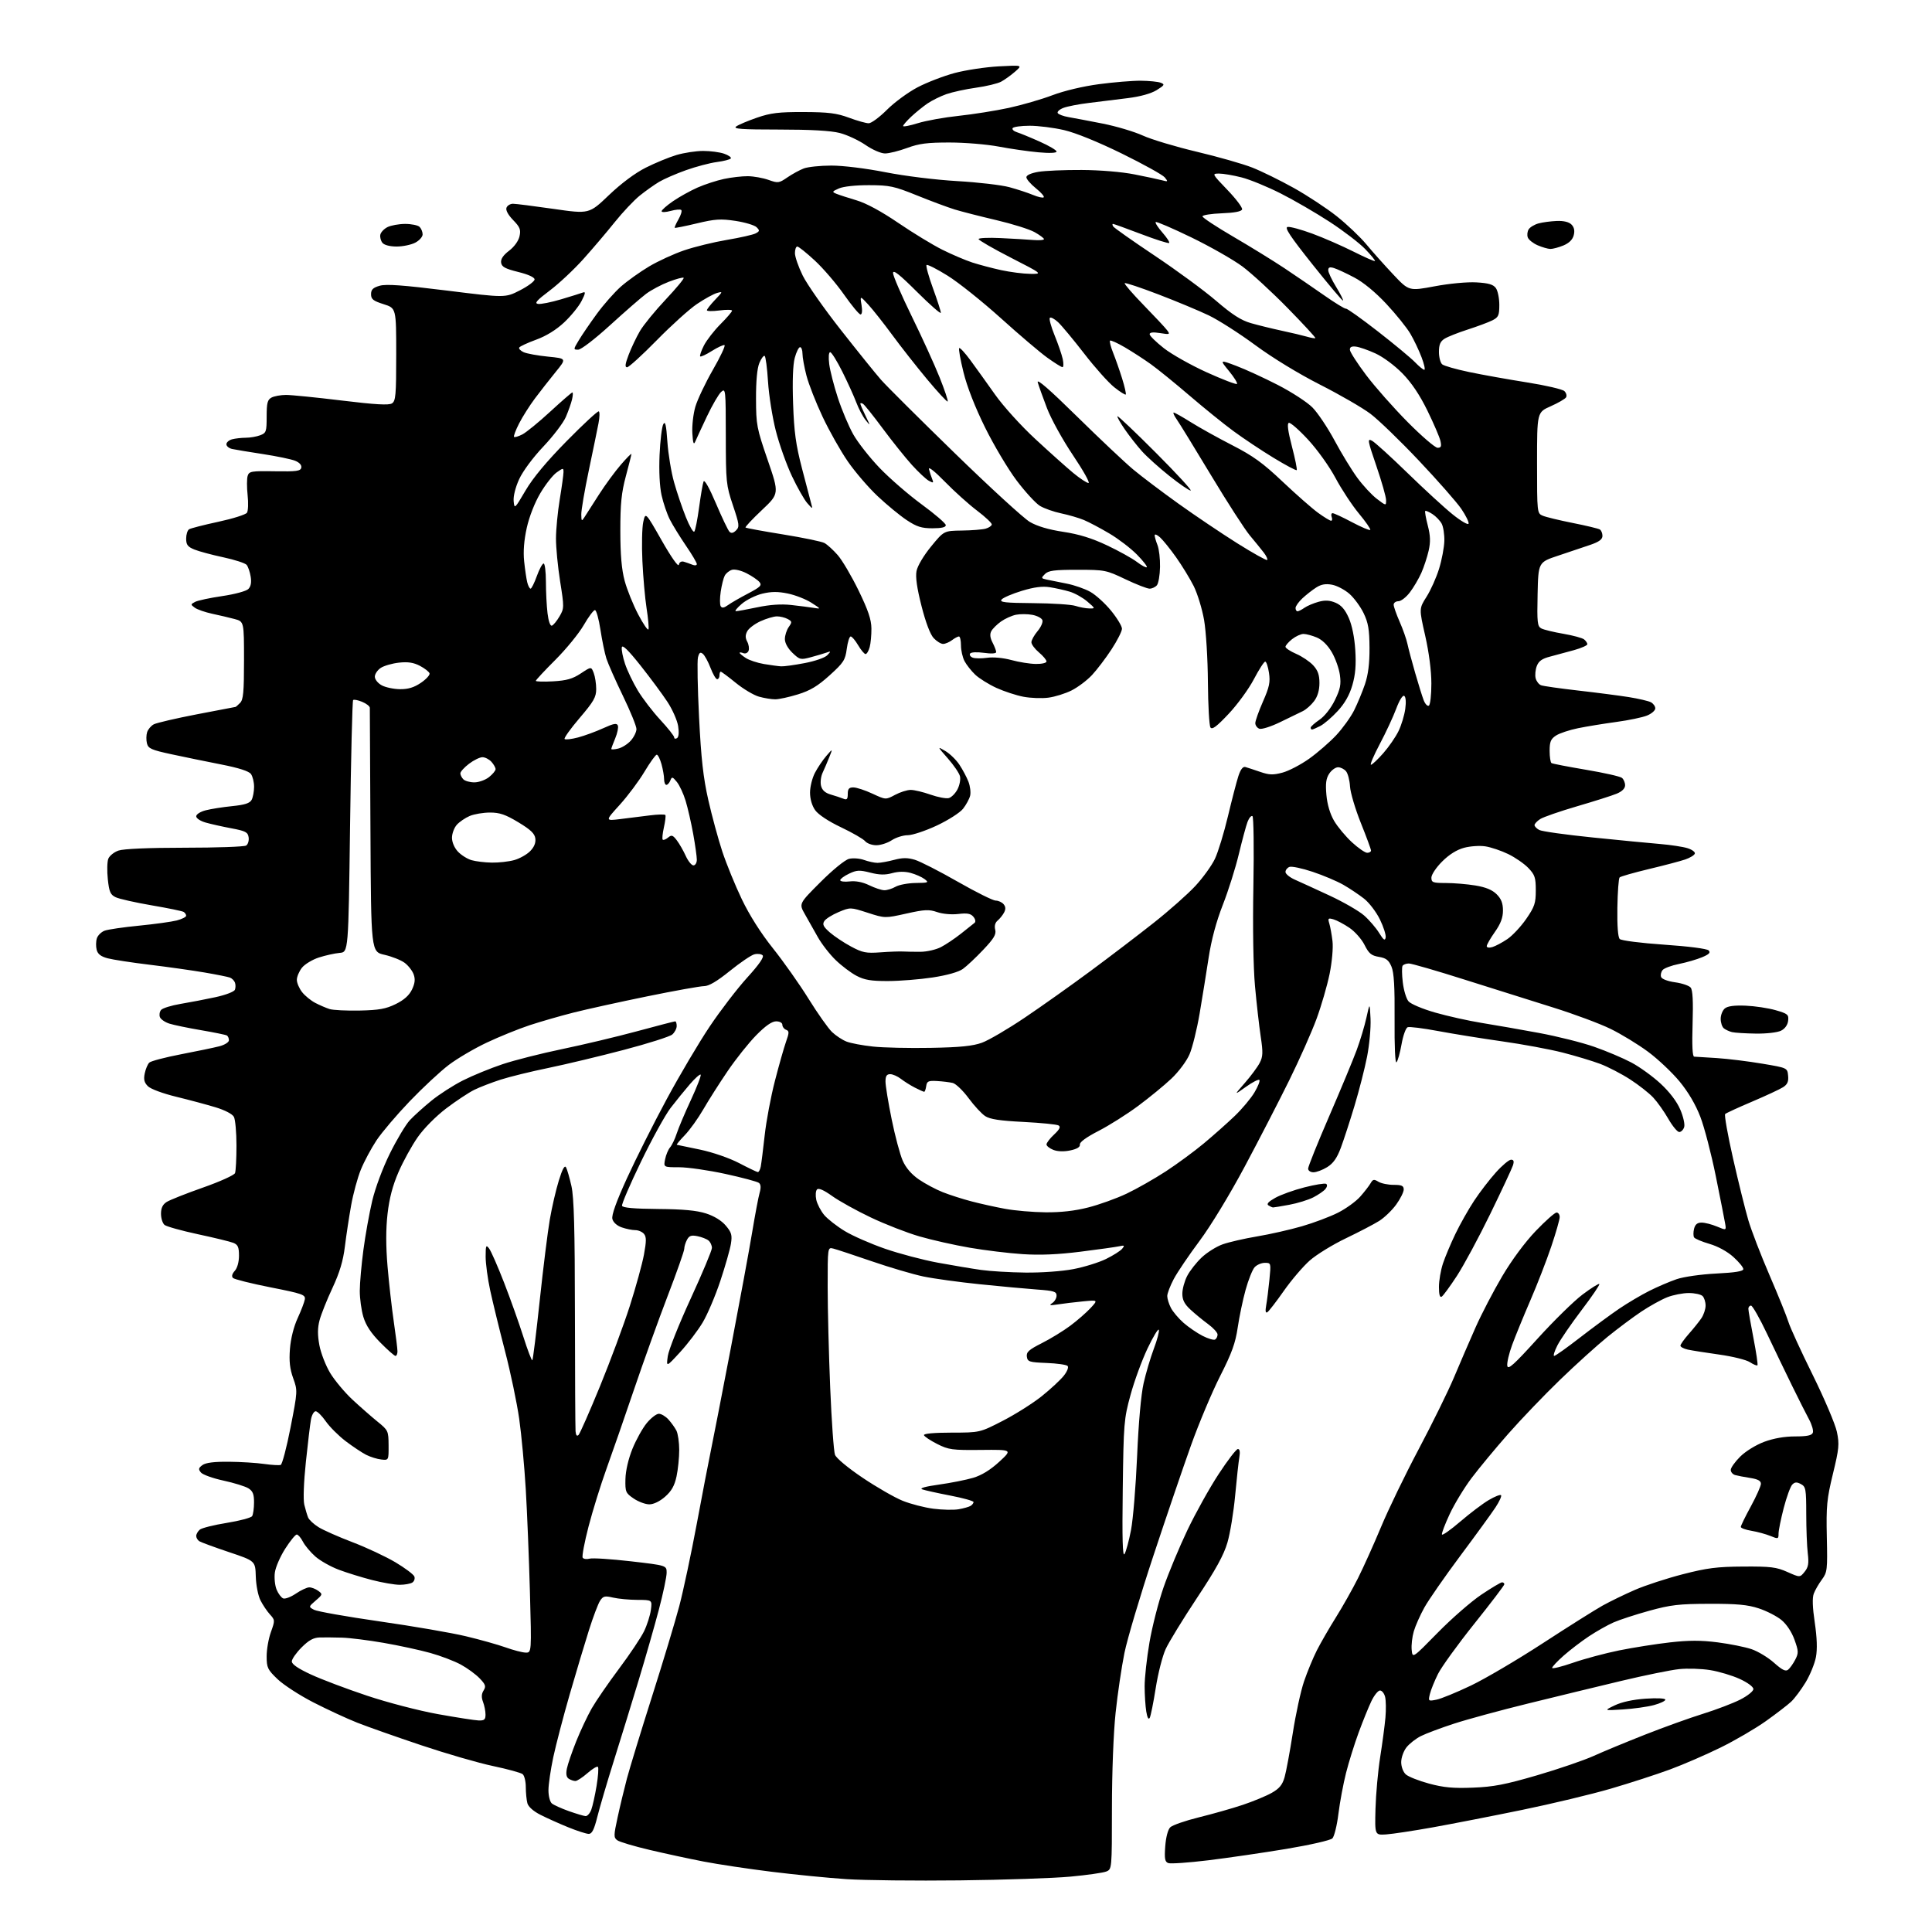 <?xml version="1.0" encoding="UTF-8" standalone="no"?>
<svg 
  version="1.1" 
  xmlns="http://www.w3.org/2000/svg" 
  xmlns:xlink="http://www.w3.org/1999/xlink" 
  xmlns:svg="http://www.w3.org/2000/svg"
  xmlns:rdf="http://www.w3.org/1999/02/22-rdf-syntax-ns#"
  xmlns:cc="http://creativecommons.org/ns#"
  xmlns:dc="http://purl.org/dc/elements/1.1/"
  viewBox="0 0 768 768"
  width="768"
  height="768"
>
<style>svg {background-color: white; }</style>"
<path stroke="none" fill="black" fill-rule="evenodd" d="M381.50,747.48C363.90,747.68 343.65,747.46 336.50,746.99C329.35,746.52 315.98,745.20 306.78,744.06C297.59,742.93 285.44,741.10 279.78,740.01C274.13,738.92 264.44,736.83 258.25,735.37C252.06,733.91 246.27,732.19 245.39,731.54C243.92,730.46 243.92,729.71 245.51,722.43C246.45,718.07 248.12,711.12 249.21,707.00C250.31,702.88 254.78,688.25 259.15,674.50C263.53,660.75 268.41,644.55 270.01,638.50C271.61,632.45 274.76,617.63 277.01,605.57C279.26,593.51 281.75,580.57 282.54,576.82C283.33,573.07 286.88,554.81 290.44,536.25C293.99,517.69 297.85,496.79 299.00,489.82C300.16,482.84 301.49,475.78 301.97,474.12C302.55,472.07 302.46,470.82 301.67,470.21C301.02,469.71 295.03,468.11 288.34,466.65C281.65,465.19 273.38,464.00 269.96,464.00C263.75,464.00 263.75,464.00 264.39,460.82C264.74,459.06 265.64,456.93 266.39,456.07C267.13,455.20 268.31,452.75 269.00,450.60C269.69,448.46 272.23,442.44 274.66,437.22C277.08,432.00 278.82,427.49 278.52,427.19C278.23,426.90 276.30,428.60 274.24,430.99C272.18,433.37 268.74,437.61 266.59,440.41C264.44,443.21 259.13,452.85 254.79,461.83C250.44,470.82 247.06,478.69 247.27,479.32C247.54,480.11 252.05,480.51 261.58,480.59C271.57,480.67 276.96,481.17 280.67,482.37C283.92,483.41 286.85,485.22 288.52,487.21C290.81,489.92 291.10,490.97 290.55,494.44C290.19,496.67 288.30,503.31 286.34,509.20C284.39,515.08 281.23,522.51 279.33,525.70C277.42,528.89 273.38,534.20 270.35,537.50C264.84,543.50 264.84,543.50 265.46,539.07C265.80,536.64 269.89,526.38 274.54,516.27C279.19,506.16 283.00,497.07 283.00,496.07C283.00,495.07 282.39,493.74 281.65,493.13C280.91,492.51 278.93,491.74 277.25,491.40C274.81,490.91 273.96,491.20 273.09,492.83C272.49,493.95 272.00,495.57 272.00,496.43C272.00,497.28 269.05,505.69 265.43,515.10C261.82,524.51 255.79,541.28 252.03,552.36C248.27,563.44 243.34,577.63 241.07,583.91C238.80,590.19 235.61,600.47 233.97,606.76C232.34,613.05 231.28,618.64 231.62,619.19C231.95,619.73 233.19,619.91 234.36,619.59C235.54,619.26 242.91,619.74 250.75,620.64C265.00,622.29 265.00,622.29 265.00,625.19C265.00,626.79 263.62,633.37 261.92,639.80C260.23,646.24 256.60,658.92 253.85,668.00C251.10,677.08 246.67,691.48 243.99,700.00C241.31,708.52 238.37,718.54 237.44,722.25C236.18,727.29 235.32,729.00 234.05,729.00C233.11,729.00 229.46,727.83 225.92,726.39C222.39,724.96 217.42,722.73 214.88,721.44C212.03,720.00 210.02,718.22 209.64,716.80C209.30,715.53 209.02,712.64 209.01,710.37C209.01,708.10 208.44,705.80 207.75,705.25C207.06,704.70 201.78,703.25 196.00,702.03C190.22,700.82 177.40,697.10 167.50,693.78C157.60,690.46 146.12,686.42 142.00,684.79C137.88,683.16 130.04,679.53 124.58,676.73C119.12,673.93 112.71,669.77 110.33,667.49C106.37,663.70 106.00,662.92 106.00,658.42C105.99,655.71 106.75,651.37 107.69,648.77C109.34,644.16 109.33,643.98 107.31,641.77C106.17,640.52 104.47,638.00 103.54,636.16C102.60,634.29 101.78,630.12 101.68,626.66C101.50,620.50 101.50,620.50 91.00,616.98C85.22,615.04 79.94,613.10 79.25,612.67C78.56,612.24 78.00,611.29 78.00,610.56C78.00,609.84 78.65,608.71 79.43,608.05C80.22,607.40 85.05,606.19 90.16,605.37C95.28,604.54 99.80,603.34 100.22,602.69C100.63,602.03 100.98,599.60 100.98,597.27C101.00,593.96 100.51,592.74 98.75,591.63C97.51,590.86 93.05,589.47 88.83,588.56C84.61,587.65 80.58,586.20 79.87,585.34C78.79,584.04 78.89,583.55 80.48,582.39C81.78,581.44 85.11,581.02 90.94,581.07C95.65,581.11 101.97,581.50 105.00,581.94C108.03,582.37 110.99,582.54 111.59,582.32C112.18,582.09 113.95,575.37 115.51,567.38C118.32,552.95 118.33,552.81 116.54,547.84C115.21,544.13 114.88,541.12 115.26,536.17C115.58,532.09 116.77,527.36 118.32,524.00C119.71,520.98 121.00,517.60 121.18,516.50C121.47,514.68 120.21,514.24 107.54,511.74C99.86,510.22 93.14,508.54 92.61,508.01C91.99,507.39 92.25,506.38 93.32,505.19C94.33,504.08 95.00,501.67 95.00,499.15C95.00,495.74 94.58,494.79 92.75,494.05C91.51,493.56 85.17,492.01 78.65,490.62C72.14,489.22 66.18,487.56 65.40,486.92C64.63,486.28 64.00,484.29 64.00,482.49C64.00,480.20 64.67,478.80 66.25,477.80C67.49,477.01 73.98,474.44 80.68,472.08C87.38,469.73 93.12,467.14 93.43,466.32C93.74,465.50 94.00,460.57 94.00,455.35C94.00,450.14 93.54,445.01 92.98,443.97C92.38,442.85 89.42,441.30 85.73,440.18C82.31,439.14 75.27,437.25 70.10,435.99C64.71,434.68 59.89,432.89 58.79,431.79C57.33,430.33 57.03,429.10 57.54,426.68C57.90,424.93 58.72,423.00 59.35,422.40C59.98,421.79 65.67,420.30 72.00,419.08C78.33,417.87 85.19,416.43 87.25,415.90C89.33,415.35 91.00,414.30 91.00,413.52C91.00,412.75 90.64,411.90 90.20,411.62C89.76,411.35 85.15,410.41 79.95,409.52C74.75,408.64 69.08,407.46 67.34,406.91C65.60,406.36 63.90,405.19 63.57,404.32C63.24,403.46 63.44,402.17 64.03,401.47C64.61,400.77 68.10,399.68 71.79,399.06C75.48,398.45 81.73,397.24 85.68,396.39C89.76,395.50 93.08,394.22 93.39,393.42C93.69,392.64 93.69,391.36 93.39,390.58C93.09,389.79 92.20,388.91 91.42,388.61C90.64,388.31 86.06,387.39 81.25,386.57C76.44,385.75 66.65,384.37 59.50,383.50C52.35,382.64 44.82,381.48 42.76,380.93C40.08,380.21 38.85,379.25 38.42,377.54C38.09,376.22 38.12,374.19 38.50,373.01C38.87,371.84 40.25,370.47 41.57,369.97C42.90,369.47 49.05,368.57 55.24,367.97C61.43,367.36 68.19,366.43 70.25,365.90C72.31,365.36 74.00,364.52 74.00,364.02C74.00,363.52 73.55,362.84 73.00,362.50C72.45,362.16 66.72,360.98 60.25,359.88C53.79,358.77 47.38,357.33 46.00,356.67C43.88,355.66 43.40,354.57 42.86,349.52C42.51,346.24 42.59,342.59 43.04,341.40C43.49,340.22 45.31,338.74 47.08,338.12C49.09,337.42 58.93,336.99 73.40,336.98C86.10,336.98 97.10,336.59 97.84,336.12C98.57,335.66 99.02,334.20 98.84,332.89C98.54,330.81 97.67,330.34 92.00,329.27C88.42,328.60 83.81,327.57 81.75,326.98C79.67,326.39 78.00,325.29 78.00,324.50C78.00,323.70 79.63,322.66 81.75,322.11C83.81,321.57 88.55,320.83 92.28,320.45C97.33,319.94 99.30,319.30 100.03,317.95C100.56,316.95 101.00,314.61 101.00,312.76C101.00,310.90 100.44,308.61 99.75,307.67C98.93,306.55 94.92,305.26 88.00,303.90C82.22,302.77 73.34,300.94 68.25,299.85C60.16,298.11 58.93,297.56 58.41,295.50C58.09,294.20 58.12,292.21 58.48,291.07C58.84,289.93 60.03,288.52 61.13,287.93C62.22,287.35 69.96,285.55 78.31,283.94C86.66,282.33 93.58,281.01 93.68,281.00C93.78,281.00 94.56,280.29 95.43,279.43C96.72,278.14 97.00,275.12 97.00,262.47C97.00,247.08 97.00,247.08 93.25,246.07C91.19,245.52 87.19,244.58 84.36,243.98C81.53,243.37 78.41,242.29 77.43,241.57C75.72,240.32 75.73,240.22 77.57,239.25C78.63,238.70 83.48,237.66 88.36,236.95C93.30,236.22 97.87,234.99 98.71,234.15C99.72,233.14 100.03,231.55 99.65,229.24C99.35,227.36 98.62,225.25 98.05,224.55C97.47,223.86 93.28,222.50 88.75,221.53C84.21,220.56 79.04,219.17 77.25,218.44C74.60,217.35 74.00,216.55 74.00,214.11C74.00,212.46 74.53,210.79 75.17,210.39C75.81,210.00 81.06,208.65 86.82,207.41C92.58,206.17 97.69,204.55 98.17,203.82C98.65,203.10 98.77,199.94 98.43,196.82C98.10,193.70 98.10,190.25 98.45,189.16C99.03,187.34 99.91,187.19 109.26,187.34C117.90,187.48 119.49,187.26 119.77,185.89C119.97,184.89 119.03,183.85 117.30,183.15C115.76,182.54 110.00,181.34 104.50,180.50C99.00,179.66 93.49,178.75 92.25,178.47C91.01,178.19 90.00,177.35 90.00,176.60C90.00,175.85 91.01,174.96 92.25,174.63C93.49,174.30 95.93,174.02 97.68,174.01C99.44,174.01 102.02,173.56 103.43,173.02C105.82,172.12 106.00,171.61 106.00,165.56C106.00,160.17 106.33,158.90 107.93,158.04C109.00,157.47 111.59,157.00 113.68,156.99C115.78,156.99 125.73,157.98 135.80,159.21C149.19,160.84 154.55,161.14 155.80,160.36C157.30,159.41 157.50,157.13 157.50,140.89C157.50,122.50 157.50,122.50 152.50,120.92C148.34,119.60 147.50,118.94 147.50,116.96C147.50,115.10 148.26,114.36 150.93,113.59C153.50,112.85 160.12,113.33 177.60,115.50C200.85,118.40 200.85,118.40 206.67,115.42C209.88,113.78 212.50,111.82 212.50,111.08C212.50,110.24 210.02,109.10 206.00,108.11C200.80,106.82 199.44,106.08 199.20,104.41C199.00,102.99 200.02,101.46 202.37,99.67C204.44,98.09 206.11,95.77 206.52,93.91C207.10,91.28 206.71,90.29 203.97,87.47C201.96,85.39 200.96,83.54 201.34,82.57C201.67,81.70 202.83,81.00 203.92,81.00C205.01,81.00 212.27,81.92 220.05,83.04C234.19,85.08 234.19,85.08 242.04,77.58C246.97,72.88 252.44,68.80 256.70,66.65C260.44,64.77 265.95,62.50 268.93,61.61C271.92,60.73 276.69,60.00 279.53,60.00C282.38,60.00 286.12,60.49 287.85,61.10C289.58,61.70 290.78,62.54 290.52,62.97C290.26,63.39 287.76,64.04 284.97,64.41C282.17,64.78 276.65,66.24 272.69,67.65C268.74,69.06 263.93,71.15 262.00,72.30C260.07,73.45 256.61,75.91 254.30,77.77C251.98,79.64 247.51,84.39 244.35,88.33C241.19,92.28 235.58,98.88 231.88,103.00C228.18,107.13 222.17,112.76 218.53,115.50C213.35,119.40 212.33,120.57 213.88,120.81C214.98,120.98 219.11,120.16 223.06,118.98C227.02,117.80 230.91,116.59 231.72,116.28C232.85,115.84 232.73,116.61 231.19,119.63C230.09,121.79 226.97,125.62 224.26,128.16C221.08,131.14 217.13,133.57 213.13,135.03C209.73,136.27 206.70,137.67 206.41,138.14C206.12,138.61 206.93,139.45 208.19,140.02C209.46,140.58 213.82,141.37 217.88,141.77C225.26,142.50 225.26,142.50 220.88,147.87C218.47,150.83 214.77,155.56 212.66,158.37C210.55,161.19 207.70,165.68 206.34,168.35C204.98,171.02 204.08,173.41 204.34,173.67C204.60,173.93 206.09,173.49 207.66,172.68C209.22,171.87 214.22,167.79 218.76,163.60C223.30,159.42 227.24,156.00 227.53,156.00C227.81,156.00 227.75,157.24 227.40,158.75C227.05,160.26 225.94,163.41 224.94,165.74C223.94,168.07 219.92,173.36 216.00,177.50C211.84,181.89 207.84,187.30 206.37,190.49C204.88,193.76 204.00,197.28 204.19,199.23C204.49,202.42 204.60,202.33 208.90,195.00C211.85,189.97 217.26,183.48 225.31,175.29C231.92,168.57 237.64,163.28 238.03,163.52C238.43,163.76 238.38,165.88 237.92,168.23C237.47,170.58 235.73,179.03 234.06,187.00C232.38,194.97 231.04,202.85 231.07,204.50C231.11,207.21 231.23,207.32 232.31,205.62C232.96,204.58 235.56,200.53 238.08,196.62C240.59,192.70 244.53,187.34 246.83,184.69C249.12,182.04 251.00,180.14 251.00,180.47C251.00,180.79 250.01,184.75 248.79,189.28C247.03,195.84 246.59,200.22 246.59,211.00C246.60,220.58 247.10,226.35 248.31,230.88C249.25,234.38 251.68,240.41 253.71,244.27C255.74,248.13 257.57,250.78 257.78,250.16C257.99,249.54 257.65,245.76 257.02,241.76C256.40,237.77 255.65,229.32 255.36,223.00C255.06,216.68 255.22,209.70 255.70,207.51C256.59,203.52 256.59,203.52 263.04,214.85C266.85,221.54 269.64,225.50 269.84,224.50C270.05,223.47 270.83,223.00 271.84,223.29C272.75,223.56 274.29,224.10 275.25,224.49C276.22,224.89 277.00,224.77 277.00,224.22C277.00,223.68 275.04,220.37 272.64,216.87C270.25,213.36 267.38,208.70 266.26,206.50C265.15,204.30 263.67,199.96 262.98,196.85C262.21,193.38 261.91,187.22 262.19,180.83C262.44,175.12 263.11,169.62 263.67,168.62C264.45,167.23 264.84,168.89 265.30,175.65C265.64,180.52 266.83,187.76 267.96,191.74C269.08,195.73 271.19,201.95 272.64,205.56C274.08,209.18 275.59,211.77 275.99,211.32C276.39,210.87 277.25,206.55 277.90,201.72C278.55,196.90 279.35,192.26 279.67,191.42C280.03,190.49 281.93,193.85 284.60,200.12C286.99,205.74 289.41,210.81 289.98,211.38C290.69,212.09 291.50,211.93 292.59,210.84C294.03,209.40 293.92,208.51 291.35,200.88C288.66,192.86 288.54,191.68 288.52,173.32C288.50,154.79 288.44,154.20 286.67,155.80C285.66,156.71 283.13,161.07 281.04,165.48C278.95,169.89 276.86,174.40 276.39,175.50C275.75,177.01 275.46,176.20 275.22,172.19C275.04,169.27 275.58,164.55 276.41,161.69C277.25,158.84 280.39,152.22 283.39,147.00C286.40,141.78 288.47,137.36 288.00,137.19C287.53,137.02 285.27,138.07 282.98,139.51C280.69,140.96 278.60,141.93 278.34,141.67C278.07,141.41 278.75,139.45 279.83,137.32C280.92,135.20 283.88,131.39 286.40,128.86C288.93,126.33 291.00,123.92 291.00,123.50C291.00,123.08 288.75,123.04 286.00,123.41C283.25,123.77 281.00,123.74 281.00,123.33C281.00,122.93 282.46,121.06 284.25,119.18C287.38,115.89 287.41,115.80 285.00,116.47C283.62,116.86 280.05,118.82 277.06,120.84C274.07,122.85 266.87,129.34 261.08,135.25C255.28,141.16 249.97,146.00 249.27,146.00C248.34,146.00 248.50,144.70 249.91,141.01C250.95,138.26 252.97,134.03 254.38,131.61C255.80,129.18 260.41,123.54 264.62,119.07C268.83,114.60 272.04,110.71 271.77,110.43C271.49,110.16 268.84,110.86 265.88,112.00C262.92,113.13 258.86,115.29 256.86,116.78C254.86,118.28 248.42,123.89 242.54,129.25C236.46,134.79 230.98,139.00 229.84,139.00C227.88,139.00 227.88,138.92 230.09,135.25C231.32,133.19 234.55,128.46 237.26,124.75C239.97,121.04 244.28,116.16 246.84,113.90C249.40,111.65 254.44,108.05 258.04,105.91C261.63,103.78 267.92,100.89 272.01,99.50C276.10,98.11 283.74,96.24 288.97,95.36C294.21,94.48 299.34,93.32 300.37,92.78C302.01,91.92 302.06,91.63 300.76,90.33C299.95,89.52 296.18,88.39 292.39,87.81C286.49,86.92 284.28,87.06 277.00,88.80C272.33,89.92 268.38,90.71 268.22,90.55C268.06,90.40 268.73,88.89 269.70,87.20C270.67,85.51 271.18,83.84 270.82,83.49C270.47,83.14 268.57,83.30 266.59,83.85C264.62,84.39 263.00,84.45 263.00,83.97C263.00,83.49 265.04,81.69 267.53,79.98C270.02,78.27 274.41,75.83 277.28,74.56C280.15,73.30 284.88,71.75 287.80,71.13C290.71,70.51 294.99,70.02 297.30,70.04C299.61,70.07 303.30,70.73 305.49,71.51C309.27,72.86 309.68,72.80 312.99,70.52C314.92,69.20 317.85,67.60 319.50,66.97C321.15,66.34 326.10,65.82 330.50,65.82C335.12,65.82 344.20,66.93 352.00,68.47C359.76,69.99 371.88,71.49 380.50,71.99C388.75,72.46 398.09,73.55 401.25,74.41C404.42,75.27 408.65,76.66 410.66,77.50C412.67,78.34 414.58,78.76 414.90,78.43C415.23,78.10 413.81,76.47 411.75,74.82C409.69,73.16 408.00,71.20 408.00,70.46C408.00,69.64 409.85,68.81 412.75,68.31C415.36,67.87 423.12,67.53 430.00,67.57C437.40,67.61 445.97,68.33 451.00,69.33C455.68,70.25 460.62,71.31 462.00,71.68C464.33,72.30 464.40,72.22 463.00,70.51C462.18,69.50 454.52,65.26 446.00,61.07C436.50,56.41 427.60,52.79 423.00,51.72C418.88,50.76 412.71,49.98 409.31,49.99C405.90,49.99 402.86,50.42 402.54,50.93C402.23,51.44 402.99,52.17 404.24,52.56C405.48,52.95 409.54,54.61 413.25,56.27C416.96,57.92 420.00,59.70 420.00,60.24C420.00,60.83 417.21,60.95 412.75,60.54C408.76,60.18 401.68,59.16 397.00,58.27C392.32,57.39 383.55,56.65 377.50,56.65C368.64,56.64 365.35,57.06 360.59,58.82C357.34,60.02 353.40,61.00 351.82,61.00C350.20,61.00 346.81,59.53 344.03,57.61C341.32,55.75 336.72,53.61 333.80,52.86C330.25,51.95 322.31,51.50 309.73,51.50C294.75,51.50 291.30,51.25 292.63,50.28C293.54,49.61 297.26,48.04 300.90,46.78C306.39,44.89 309.53,44.51 319.50,44.54C329.34,44.58 332.58,44.98 337.47,46.79C340.75,48.01 344.28,49.00 345.32,49.00C346.37,49.00 349.63,46.59 352.58,43.64C355.52,40.69 360.99,36.68 364.72,34.72C368.45,32.76 375.10,30.20 379.50,29.02C383.90,27.85 391.77,26.66 397.00,26.38C406.50,25.87 406.50,25.87 403.50,28.49C401.85,29.93 399.36,31.72 397.96,32.47C396.56,33.22 392.06,34.30 387.96,34.87C383.86,35.44 378.56,36.60 376.18,37.43C373.81,38.27 370.44,39.94 368.68,41.14C366.93,42.34 364.04,44.68 362.25,46.35C360.46,48.03 359.00,49.71 359.00,50.09C359.00,50.48 361.63,49.97 364.85,48.97C368.07,47.97 375.38,46.65 381.10,46.05C386.82,45.44 395.77,44.02 401.00,42.89C406.23,41.75 414.04,39.49 418.36,37.85C423.00,36.09 430.58,34.29 436.86,33.46C442.71,32.68 450.20,32.06 453.50,32.09C456.80,32.12 460.36,32.48 461.41,32.89C463.11,33.55 462.92,33.88 459.78,35.83C457.57,37.19 453.29,38.39 448.37,39.00C444.04,39.55 437.12,40.40 433.00,40.90C428.88,41.39 424.24,42.29 422.69,42.90C421.14,43.50 420.15,44.43 420.47,44.96C420.80,45.49 422.74,46.21 424.79,46.56C426.83,46.91 432.90,48.06 438.28,49.12C443.66,50.18 450.86,52.32 454.28,53.88C457.70,55.44 467.37,58.34 475.77,60.33C484.16,62.32 494.06,65.14 497.77,66.60C501.47,68.06 508.90,71.70 514.27,74.70C519.64,77.69 527.34,82.76 531.38,85.96C535.41,89.17 540.69,94.18 543.11,97.09C545.52,100.00 550.33,105.38 553.78,109.05C560.06,115.72 560.06,115.72 570.28,113.81C576.12,112.71 583.23,112.04 586.87,112.25C591.68,112.52 593.58,113.07 594.62,114.50C595.38,115.53 596.00,118.53 596.00,121.17C596.00,125.38 595.67,126.11 593.25,127.34C591.74,128.10 587.35,129.74 583.50,130.98C579.65,132.22 575.49,133.86 574.25,134.64C572.55,135.70 572.00,136.99 572.00,139.90C572.00,142.02 572.59,144.24 573.31,144.84C574.03,145.44 578.87,146.82 584.06,147.90C589.25,148.99 599.58,150.83 607.00,152.01C614.42,153.18 621.12,154.74 621.87,155.47C622.62,156.21 622.92,157.33 622.53,157.96C622.14,158.59 619.38,160.18 616.41,161.50C611.00,163.89 611.00,163.89 611.00,183.97C611.00,203.83 611.02,204.05 613.25,205.00C614.49,205.53 619.86,206.83 625.20,207.89C630.53,208.95 635.37,210.11 635.95,210.47C636.53,210.83 637.00,211.97 637.00,213.02C637.00,214.39 635.67,215.38 632.25,216.56C629.64,217.47 623.90,219.40 619.50,220.85C611.50,223.50 611.50,223.50 611.22,236.20C610.97,247.53 611.13,249.00 612.72,249.82C613.70,250.33 617.64,251.29 621.48,251.94C625.32,252.60 629.03,253.61 629.73,254.19C630.43,254.77 631.00,255.63 631.00,256.09C631.00,256.56 628.64,257.61 625.75,258.42C622.86,259.23 618.57,260.39 616.21,261.00C613.00,261.82 611.66,262.77 610.90,264.76C610.34,266.22 610.14,268.40 610.44,269.60C610.74,270.80 611.70,272.05 612.57,272.39C613.45,272.73 620.09,273.67 627.33,274.50C634.57,275.32 643.65,276.50 647.50,277.11C651.35,277.73 655.29,278.65 656.25,279.15C657.21,279.66 658.00,280.75 658.00,281.59C658.00,282.42 656.54,283.70 654.75,284.43C652.96,285.17 647.45,286.32 642.50,286.99C637.55,287.66 630.69,288.78 627.27,289.48C623.84,290.18 619.90,291.49 618.52,292.40C616.46,293.75 616.00,294.85 616.00,298.46C616.00,300.89 616.34,303.09 616.75,303.34C617.16,303.60 623.35,304.79 630.50,306.00C637.65,307.20 644.06,308.65 644.75,309.22C645.44,309.78 646.00,311.11 646.00,312.17C646.00,313.41 644.81,314.60 642.69,315.49C640.87,316.25 633.78,318.50 626.94,320.50C620.10,322.50 613.49,324.79 612.25,325.59C611.01,326.39 610.00,327.47 610.00,327.99C610.00,328.51 610.84,329.38 611.88,329.93C612.91,330.49 622.47,331.83 633.13,332.91C643.78,334.00 655.88,335.17 660.00,335.51C664.12,335.86 668.99,336.60 670.80,337.16C672.62,337.73 673.93,338.70 673.72,339.33C673.51,339.96 671.80,341.01 669.92,341.65C668.04,342.30 661.56,344.01 655.51,345.45C649.47,346.90 644.21,348.40 643.82,348.79C643.43,349.18 643.03,354.60 642.93,360.83C642.82,368.06 643.16,372.56 643.87,373.27C644.50,373.90 652.23,374.88 661.52,375.52C671.19,376.18 678.52,377.12 679.20,377.80C680.07,378.67 679.44,379.34 676.58,380.53C674.51,381.40 670.39,382.59 667.42,383.19C664.45,383.78 661.51,384.88 660.90,385.62C660.28,386.37 660.02,387.61 660.32,388.38C660.63,389.19 663.01,390.09 665.88,390.48C668.64,390.86 671.43,391.81 672.07,392.58C672.88,393.56 673.11,398.00 672.83,407.00C672.56,415.55 672.78,420.01 673.46,420.04C674.03,420.06 678.10,420.31 682.50,420.60C686.90,420.89 695.00,421.89 700.50,422.82C710.50,424.50 710.50,424.50 710.80,427.60C711.03,429.94 710.54,431.06 708.80,432.18C707.54,432.99 702.00,435.57 696.50,437.91C691.00,440.24 686.18,442.46 685.78,442.84C685.39,443.22 686.80,451.18 688.92,460.53C691.04,469.88 693.77,480.90 694.98,485.02C696.19,489.13 700.00,499.02 703.45,507.00C706.89,514.98 710.26,523.30 710.93,525.50C711.60,527.70 715.95,537.19 720.60,546.59C725.24,555.99 729.56,566.15 730.19,569.17C731.22,574.09 731.06,575.83 728.61,585.90C726.19,595.89 725.92,598.68 726.19,610.98C726.48,624.06 726.37,625.00 724.23,627.90C722.98,629.59 721.53,632.10 721.01,633.48C720.37,635.15 720.50,638.97 721.40,645.00C722.29,651.04 722.45,655.58 721.86,658.73C721.37,661.32 719.53,665.83 717.76,668.76C715.98,671.68 713.40,675.14 712.02,676.44C710.63,677.74 706.12,681.21 701.99,684.15C697.86,687.09 689.76,691.82 683.99,694.66C678.22,697.50 669.16,701.43 663.85,703.39C658.54,705.35 647.97,708.78 640.35,711.01C632.73,713.24 616.83,717.05 605.00,719.48C593.17,721.91 577.20,725.03 569.50,726.41C561.80,727.79 553.48,729.04 551.00,729.21C546.50,729.50 546.50,729.50 546.78,719.00C546.94,713.23 547.77,704.00 548.64,698.50C549.51,693.00 550.45,685.93 550.73,682.79C551.01,679.64 550.95,675.93 550.60,674.54C550.25,673.14 549.34,672.00 548.57,672.00C547.80,672.00 546.26,673.91 545.14,676.25C544.02,678.59 541.73,684.23 540.06,688.78C538.39,693.34 536.14,700.54 535.07,704.78C533.99,709.03 532.63,716.31 532.05,720.96C531.48,725.62 530.39,730.04 529.64,730.79C528.89,731.54 520.72,733.40 511.39,734.96C502.10,736.50 488.10,738.55 480.27,739.50C472.44,740.45 465.30,740.95 464.40,740.60C463.06,740.09 462.84,738.87 463.20,733.96C463.46,730.37 464.26,727.31 465.18,726.39C466.03,725.54 471.17,723.75 476.61,722.41C482.05,721.07 489.88,718.85 494.00,717.47C498.12,716.09 503.30,713.95 505.50,712.71C508.56,710.99 509.77,709.51 510.64,706.48C511.27,704.29 512.74,696.38 513.91,688.89C515.07,681.41 517.08,672.18 518.37,668.39C519.66,664.60 521.95,659.05 523.47,656.05C524.99,653.06 528.39,647.16 531.03,642.95C533.67,638.74 537.63,631.72 539.82,627.36C542.01,622.99 546.14,613.82 549.00,606.96C551.85,600.11 558.59,586.17 563.99,576.00C569.38,565.83 575.69,553.00 578.00,547.50C580.31,542.00 584.15,533.10 586.53,527.73C588.91,522.36 593.71,513.16 597.18,507.28C601.01,500.81 606.26,493.73 610.51,489.30C614.36,485.29 618.07,482.00 618.76,482.00C619.44,482.00 620.00,482.81 620.00,483.80C620.00,484.80 618.49,490.08 616.64,495.55C614.80,501.02 611.05,510.68 608.31,517.00C605.58,523.33 602.33,531.27 601.09,534.65C599.85,538.03 598.98,541.75 599.17,542.92C599.44,544.64 601.70,542.61 611.18,532.16C617.61,525.07 625.66,517.17 629.07,514.61C632.48,512.04 635.49,510.16 635.75,510.42C636.02,510.68 632.86,515.33 628.74,520.75C624.62,526.17 620.28,532.49 619.10,534.80C617.92,537.11 617.34,539.00 617.81,539.00C618.28,539.00 622.90,535.72 628.08,531.70C633.26,527.69 640.25,522.54 643.62,520.25C646.99,517.97 652.39,514.77 655.62,513.15C658.85,511.52 663.75,509.43 666.50,508.49C669.32,507.53 676.19,506.56 682.25,506.25C689.86,505.87 693.00,505.35 693.00,504.47C693.00,503.79 691.22,501.62 689.04,499.66C686.65,497.50 682.89,495.44 679.56,494.47C676.52,493.59 673.76,492.42 673.42,491.88C673.09,491.33 673.09,489.79 673.42,488.44C673.86,486.72 674.73,486.00 676.40,486.00C677.69,486.00 680.44,486.70 682.50,487.56C686.25,489.13 686.25,489.13 685.76,486.31C685.50,484.77 683.83,476.30 682.05,467.50C680.27,458.70 677.51,448.10 675.91,443.95C674.04,439.08 671.11,434.09 667.65,429.90C664.70,426.33 659.07,421.01 655.13,418.09C651.19,415.17 644.49,411.08 640.23,409.00C635.98,406.92 625.75,403.11 617.50,400.53C609.25,397.96 593.38,392.96 582.24,389.43C571.10,385.89 561.11,383.00 560.05,383.00C558.99,383.00 557.86,383.42 557.54,383.93C557.23,384.44 557.26,387.40 557.63,390.50C557.99,393.60 559.01,396.99 559.90,398.04C560.79,399.09 565.49,401.08 570.50,402.51C575.45,403.93 583.77,405.78 589.00,406.63C594.23,407.47 604.47,409.26 611.76,410.61C619.05,411.96 628.95,414.44 633.76,416.13C638.57,417.81 645.18,420.61 648.46,422.35C651.74,424.08 656.97,427.86 660.08,430.74C663.66,434.05 666.55,437.84 667.92,441.04C669.14,443.87 669.83,446.97 669.48,448.05C669.14,449.12 668.26,450.00 667.53,450.00C666.79,450.00 664.84,447.64 663.18,444.75C661.53,441.86 658.83,438.05 657.18,436.29C655.53,434.52 651.39,431.27 647.98,429.07C644.58,426.87 639.25,424.11 636.15,422.93C633.04,421.76 626.30,419.72 621.17,418.41C616.04,417.10 605.24,415.10 597.17,413.96C589.10,412.82 577.64,410.97 571.69,409.86C565.75,408.74 560.29,408.06 559.56,408.34C558.84,408.62 557.74,411.66 557.14,415.10C556.53,418.55 555.63,421.77 555.13,422.27C554.60,422.80 554.29,415.93 554.37,405.33C554.46,392.20 554.14,386.64 553.13,384.24C552.03,381.65 551.01,380.86 548.13,380.37C545.13,379.87 544.14,379.04 542.43,375.63C541.30,373.36 538.60,370.30 536.43,368.83C534.27,367.36 531.42,365.85 530.10,365.46C527.94,364.84 527.78,365.01 528.43,367.14C528.82,368.44 529.39,371.58 529.69,374.13C530.00,376.77 529.50,382.35 528.54,387.13C527.60,391.73 525.27,399.77 523.35,405.00C521.43,410.23 516.53,421.25 512.46,429.50C508.39,437.75 500.44,453.17 494.78,463.76C488.82,474.92 481.28,487.33 476.85,493.27C472.64,498.90 468.03,505.72 466.60,508.41C465.17,511.10 464.00,514.15 464.00,515.20C464.00,516.24 464.65,518.36 465.45,519.90C466.25,521.44 468.51,524.12 470.48,525.85C472.45,527.57 475.86,529.91 478.06,531.03C480.27,532.16 482.50,532.81 483.03,532.48C483.57,532.15 484.00,531.26 484.00,530.49C484.00,529.73 482.31,527.87 480.25,526.36C478.19,524.85 475.04,522.27 473.25,520.61C470.83,518.38 470.00,516.75 470.00,514.26C470.00,512.42 470.86,509.25 471.92,507.21C472.97,505.17 475.56,501.87 477.67,499.88C479.77,497.89 483.52,495.53 486.00,494.65C488.48,493.76 494.66,492.34 499.74,491.49C504.82,490.64 512.82,488.83 517.53,487.46C522.24,486.10 528.70,483.67 531.88,482.06C535.07,480.45 539.06,477.56 540.75,475.63C542.45,473.70 544.30,471.31 544.86,470.31C545.73,468.78 546.20,468.69 547.93,469.75C549.05,470.44 551.78,471.00 553.99,471.00C557.22,471.00 558.00,471.36 558.00,472.85C558.00,473.87 556.65,476.56 555.01,478.83C553.36,481.11 550.32,484.03 548.26,485.33C546.19,486.63 540.23,489.74 535.00,492.25C529.77,494.75 523.32,498.72 520.65,501.07C517.99,503.42 513.34,508.86 510.33,513.16C507.32,517.46 504.37,521.27 503.79,521.63C503.07,522.07 502.92,521.17 503.33,518.89C503.67,517.03 504.24,512.46 504.61,508.75C505.27,502.05 505.26,502.00 502.79,502.00C501.43,502.00 499.60,502.79 498.73,503.75C497.86,504.71 496.25,508.75 495.15,512.71C494.05,516.68 492.64,523.43 492.01,527.71C491.11,533.89 489.67,537.87 485.03,547.00C481.82,553.33 476.61,565.70 473.46,574.50C470.31,583.30 463.53,603.20 458.40,618.71C453.26,634.23 448.12,651.49 446.98,657.08C445.85,662.66 444.26,673.36 443.47,680.86C442.62,688.82 442.02,704.62 442.01,718.77C442.00,743.00 442.00,743.04 439.75,743.96C438.51,744.46 432.10,745.38 425.50,745.99C418.90,746.61 399.10,747.28 381.50,747.48zM232.77,721.93C233.48,721.97 234.49,720.84 235.03,719.43C235.56,718.01 236.52,713.73 237.15,709.91C237.78,706.09 238.02,702.69 237.68,702.35C237.34,702.01 235.46,703.14 233.50,704.87C231.54,706.59 229.38,707.99 228.72,707.98C228.05,707.98 226.87,707.57 226.10,707.09C225.15,706.48 224.91,705.22 225.34,703.06C225.68,701.33 227.36,696.45 229.05,692.21C230.75,687.97 233.53,682.08 235.22,679.11C236.92,676.15 241.80,669.05 246.07,663.34C250.35,657.63 254.82,650.93 256.02,648.46C257.22,645.99 258.44,642.17 258.73,639.98C259.26,636.00 259.26,636.00 253.38,635.98C250.15,635.96 245.79,635.56 243.71,635.07C240.39,634.30 239.75,634.46 238.52,636.35C237.76,637.53 235.77,642.77 234.12,648.00C232.46,653.23 229.03,664.70 226.48,673.50C223.94,682.30 221.00,693.55 219.94,698.50C218.89,703.45 218.02,709.36 218.02,711.63C218.01,713.93 218.61,716.26 219.37,716.90C220.13,717.52 223.17,718.90 226.12,719.95C229.08,720.99 232.07,721.89 232.77,721.93zM585.50,710.62C593.67,710.31 598.34,709.40 611.00,705.71C619.52,703.22 629.65,699.75 633.50,698.01C637.35,696.26 646.58,692.44 654.00,689.52C661.42,686.60 671.77,682.87 677.00,681.25C682.23,679.62 688.86,677.09 691.75,675.63C694.66,674.15 697.00,672.28 697.00,671.43C697.00,670.54 694.71,668.84 691.56,667.40C688.57,666.03 683.28,664.45 679.81,663.89C676.34,663.33 670.80,663.15 667.50,663.50C664.20,663.84 653.85,665.95 644.50,668.18C635.15,670.41 618.50,674.45 607.50,677.16C596.50,679.86 583.23,683.47 578.00,685.18C572.77,686.88 566.86,689.10 564.84,690.11C562.83,691.12 560.25,693.14 559.09,694.61C557.94,696.07 557.00,698.71 557.00,700.48C557.00,702.32 557.78,704.40 558.83,705.35C559.84,706.26 564.00,707.91 568.08,709.01C573.87,710.57 577.70,710.93 585.50,710.62zM190.25,683.91C192.52,683.98 193.00,683.58 193.00,681.57C193.00,680.23 192.56,677.96 192.01,676.53C191.32,674.70 191.38,673.36 192.23,672.00C193.26,670.35 193.03,669.64 190.65,667.15C189.11,665.55 185.75,663.09 183.17,661.69C180.60,660.29 175.12,658.20 171.00,657.06C166.87,655.91 158.55,654.11 152.50,653.06C146.45,652.01 139.03,651.08 136.00,650.99C132.97,650.90 128.98,650.87 127.13,650.91C124.62,650.98 122.78,651.98 119.88,654.88C117.75,657.02 116.00,659.52 116.00,660.45C116.00,661.57 118.54,663.30 123.61,665.64C127.79,667.58 137.81,671.36 145.87,674.05C154.00,676.77 166.52,680.03 174.01,681.38C181.43,682.72 188.74,683.85 190.25,683.91zM457.04,682.86C456.56,683.73 456.07,682.82 455.66,680.36C455.31,678.24 455.02,673.73 455.01,670.35C455.00,666.97 455.87,659.09 456.94,652.85C458.01,646.61 460.53,636.77 462.53,631.00C464.53,625.23 468.81,614.97 472.03,608.22C475.26,601.46 480.83,591.45 484.43,585.97C488.02,580.48 491.46,576.00 492.09,576.00C492.82,576.00 493.02,577.16 492.66,579.25C492.35,581.04 491.60,587.90 490.99,594.50C490.38,601.10 489.00,609.52 487.92,613.20C486.48,618.15 483.31,623.92 475.82,635.20C470.24,643.62 464.64,652.76 463.37,655.53C462.10,658.29 460.32,665.27 459.42,671.03C458.51,676.79 457.44,682.11 457.04,682.86zM645.16,679.53C637.50,680.01 637.50,680.01 641.90,677.90C644.70,676.56 649.18,675.59 654.15,675.25C658.74,674.94 662.00,675.10 662.00,675.65C662.00,676.16 659.93,677.14 657.41,677.81C654.88,678.49 649.37,679.26 645.16,679.53zM571.04,675.64C572.87,675.28 579.03,672.75 584.71,670.04C590.40,667.32 603.25,659.75 613.28,653.22C623.30,646.69 633.98,639.97 637.00,638.28C640.02,636.60 645.84,633.77 649.92,632.00C654.01,630.22 662.56,627.43 668.92,625.79C678.61,623.29 682.54,622.79 693.00,622.73C703.87,622.66 706.15,622.94 710.50,624.88C715.50,627.11 715.50,627.11 717.36,624.81C718.85,622.97 719.10,621.50 718.62,617.50C718.29,614.75 718.01,607.68 718.01,601.79C718.00,591.90 717.84,590.98 715.88,589.94C714.25,589.06 713.47,589.11 712.45,590.15C711.72,590.89 710.20,595.07 709.06,599.44C707.93,603.80 707.00,608.39 707.00,609.64C707.00,611.80 706.85,611.84 703.75,610.56C701.96,609.83 698.59,608.91 696.25,608.52C693.91,608.14 692.00,607.44 692.00,606.97C692.00,606.51 693.79,602.83 695.99,598.81C698.18,594.79 699.98,590.75 699.99,589.84C700.00,588.65 698.79,587.99 695.75,587.51C693.41,587.15 690.71,586.63 689.75,586.36C688.79,586.09 688.00,585.17 688.00,584.31C688.00,583.46 689.69,581.09 691.75,579.04C693.90,576.90 697.98,574.39 701.29,573.15C705.02,571.76 709.38,571.00 713.57,571.00C718.36,571.00 720.21,570.61 720.63,569.53C720.94,568.72 720.27,566.36 719.15,564.28C718.03,562.20 715.01,556.23 712.45,551.00C709.88,545.77 705.39,536.44 702.45,530.25C699.52,524.06 696.64,519.00 696.06,519.00C695.48,519.00 695.00,519.56 695.00,520.25C695.00,520.94 695.91,526.18 697.02,531.90C698.13,537.61 698.85,542.49 698.61,542.73C698.37,542.96 697.02,542.41 695.62,541.49C694.21,540.56 688.74,539.21 683.47,538.47C678.19,537.73 672.55,536.84 670.93,536.49C669.32,536.13 668.00,535.43 668.00,534.92C668.00,534.42 669.50,532.32 671.32,530.25C673.15,528.19 675.40,525.39 676.32,524.03C677.25,522.67 678.00,520.40 678.00,518.98C678.00,517.56 677.46,515.86 676.80,515.20C676.14,514.54 673.67,514.00 671.32,514.00C668.97,514.00 665.12,514.75 662.77,515.67C660.42,516.60 655.80,519.15 652.50,521.35C649.20,523.55 643.13,528.08 639.00,531.43C634.88,534.77 626.38,542.45 620.13,548.50C613.87,554.55 604.59,564.23 599.52,570.00C594.44,575.77 587.91,583.65 585.01,587.50C582.10,591.35 578.19,597.79 576.30,601.82C574.42,605.84 573.02,609.52 573.19,609.99C573.36,610.46 576.65,608.14 580.50,604.84C584.35,601.54 589.43,597.69 591.80,596.30C594.16,594.90 596.36,594.03 596.69,594.36C597.02,594.69 596.02,596.88 594.47,599.23C592.92,601.58 586.62,610.25 580.46,618.50C574.31,626.75 567.90,635.98 566.22,639.00C564.54,642.02 562.64,646.30 562.00,648.50C561.36,650.70 560.98,654.02 561.17,655.87C561.50,659.24 561.50,659.24 571.50,649.04C577.00,643.43 584.80,636.63 588.83,633.92C592.87,631.21 596.58,629.00 597.08,629.00C597.59,629.00 598.00,629.35 598.00,629.77C598.00,630.20 592.63,637.25 586.07,645.45C579.51,653.65 573.01,662.64 571.62,665.43C570.23,668.22 568.78,671.81 568.40,673.40C567.72,676.25 567.77,676.30 571.04,675.64zM710.82,663.72C711.54,663.13 712.81,661.34 713.64,659.74C715.00,657.11 714.97,656.35 713.33,651.79C712.23,648.73 710.19,645.66 708.16,643.98C706.31,642.46 702.26,640.38 699.15,639.36C694.70,637.90 690.52,637.51 679.50,637.54C667.42,637.57 664.15,637.95 655.62,640.30C650.18,641.80 643.78,643.89 641.38,644.95C638.99,646.01 634.60,648.49 631.64,650.45C628.67,652.42 624.17,655.86 621.62,658.10C619.08,660.34 617.00,662.55 617.00,663.01C617.00,663.47 620.71,662.56 625.25,660.99C629.79,659.41 638.04,657.20 643.59,656.07C649.13,654.95 658.23,653.51 663.79,652.88C671.38,652.02 676.13,652.01 682.78,652.86C687.66,653.49 693.74,654.71 696.29,655.58C698.84,656.45 702.86,658.88 705.21,660.98C708.46,663.87 709.82,664.54 710.82,663.72zM208.91,656.93C211.32,657.00 211.32,657.00 210.65,632.75C210.28,619.41 209.54,601.08 209.00,592.00C208.46,582.92 207.29,570.33 206.39,564.00C205.49,557.67 202.95,545.52 200.73,537.00C198.52,528.48 195.88,517.67 194.87,513.00C193.86,508.32 193.04,502.25 193.05,499.50C193.06,495.04 193.21,494.70 194.44,496.32C195.20,497.32 197.86,503.39 200.36,509.82C202.86,516.24 206.31,525.93 208.03,531.34C209.75,536.75 211.36,540.97 211.61,540.72C211.87,540.47 213.19,529.74 214.56,516.88C215.93,504.02 217.73,489.57 218.56,484.76C219.38,479.96 220.99,473.01 222.13,469.32C223.55,464.71 224.45,463.06 225.01,464.05C225.45,464.85 226.42,468.20 227.16,471.50C228.17,476.01 228.51,488.52 228.54,522.00C228.57,546.48 228.68,567.60 228.79,568.95C228.93,570.57 229.34,571.06 229.99,570.41C230.54,569.86 234.36,561.16 238.50,551.08C242.63,540.99 247.97,526.61 250.37,519.12C252.76,511.63 255.29,502.46 255.98,498.74C256.97,493.37 256.98,491.68 255.99,490.49C255.31,489.67 253.75,489.00 252.53,489.00C251.30,489.00 248.88,488.51 247.14,487.90C245.24,487.24 243.77,485.91 243.43,484.56C243.05,483.06 244.96,477.72 249.21,468.41C252.70,460.76 259.80,446.62 264.99,437.00C270.18,427.38 277.90,414.32 282.15,408.00C286.39,401.68 293.08,392.96 297.01,388.63C301.80,383.36 303.82,380.42 303.15,379.75C302.60,379.20 301.10,379.03 299.82,379.37C298.55,379.72 294.16,382.70 290.08,386.00C285.04,390.07 281.78,392.00 279.91,392.00C278.40,392.00 268.24,393.82 257.33,396.05C246.43,398.28 233.22,401.19 228.00,402.51C222.78,403.83 214.90,406.10 210.50,407.55C206.10,409.01 198.45,412.11 193.50,414.45C188.55,416.78 181.75,420.78 178.40,423.32C175.04,425.87 168.07,432.35 162.90,437.74C157.73,443.13 151.77,450.14 149.65,453.33C147.54,456.52 144.74,461.75 143.44,464.96C142.13,468.17 140.40,474.55 139.58,479.15C138.76,483.74 137.64,491.10 137.10,495.50C136.39,501.27 135.01,505.87 132.15,512.00C129.96,516.67 127.67,522.42 127.04,524.78C126.22,527.86 126.20,530.64 126.96,534.74C127.54,537.86 129.47,542.83 131.25,545.79C133.04,548.74 137.00,553.48 140.05,556.33C143.11,559.17 147.59,563.11 150.02,565.08C154.33,568.57 154.43,568.79 154.47,574.58C154.50,580.50 154.50,580.50 151.57,580.18C149.96,580.01 147.26,579.17 145.57,578.32C143.88,577.46 140.19,575.00 137.36,572.85C134.53,570.69 130.99,567.14 129.48,564.96C127.96,562.78 126.16,561.00 125.48,561.00C124.79,561.00 123.95,562.46 123.62,564.25C123.29,566.04 122.37,573.63 121.59,581.13C120.74,589.18 120.49,596.14 120.96,598.13C121.41,599.98 122.09,602.28 122.48,603.23C122.88,604.18 124.75,605.92 126.65,607.09C128.55,608.27 134.62,610.95 140.15,613.06C145.67,615.16 153.32,618.75 157.16,621.02C160.99,623.30 164.39,625.85 164.71,626.68C165.03,627.52 164.66,628.60 163.90,629.09C163.13,629.57 160.88,629.98 158.91,629.98C156.94,629.99 151.99,629.14 147.91,628.09C143.83,627.04 137.88,625.20 134.67,623.99C131.46,622.78 127.27,620.42 125.37,618.75C123.46,617.07 121.23,614.42 120.42,612.85C119.61,611.28 118.50,610.00 117.96,610.00C117.42,610.00 115.36,612.53 113.38,615.63C111.40,618.72 109.54,622.99 109.26,625.11C108.97,627.23 109.29,630.29 109.96,631.91C110.63,633.53 111.82,635.10 112.59,635.40C113.37,635.69 115.64,634.83 117.64,633.47C119.64,632.11 122.03,631.00 122.95,631.00C123.87,631.00 125.47,631.62 126.50,632.38C128.31,633.70 128.27,633.86 125.50,636.24C122.62,638.73 122.62,638.73 124.85,639.92C126.07,640.57 137.82,642.65 150.96,644.54C164.10,646.42 179.49,649.07 185.17,650.43C190.85,651.78 197.97,653.79 201.00,654.87C204.03,655.96 207.58,656.89 208.91,656.93zM447.02,617.75C447.61,616.79 448.77,612.52 449.59,608.25C450.41,603.99 451.51,590.74 452.02,578.81C452.59,565.53 453.59,554.29 454.61,549.82C455.52,545.81 457.35,539.65 458.67,536.13C460.00,532.62 460.89,529.24 460.65,528.62C460.42,528.00 458.40,531.34 456.16,536.04C453.93,540.73 450.88,549.05 449.39,554.54C446.79,564.04 446.65,565.77 446.31,592.00C446.05,611.85 446.25,619.01 447.02,617.75zM381.08,599.95C383.04,599.61 385.18,599.01 385.83,598.61C386.47,598.21 387.00,597.52 387.00,597.09C387.00,596.65 382.84,595.49 377.75,594.51C372.66,593.53 367.65,592.42 366.60,592.04C365.38,591.60 367.78,590.91 373.25,590.15C377.95,589.49 384.07,588.28 386.86,587.45C390.22,586.45 393.69,584.32 397.19,581.10C402.47,576.24 402.47,576.24 389.99,576.37C378.52,576.49 377.10,576.30 372.54,574.00C369.82,572.62 367.46,571.05 367.29,570.50C367.11,569.88 371.23,569.50 378.25,569.49C389.50,569.48 389.50,569.48 398.61,564.80C403.61,562.23 410.59,557.82 414.11,555.01C417.62,552.19 421.57,548.53 422.88,546.87C424.25,545.14 424.88,543.48 424.38,542.98C423.89,542.49 420.12,541.96 416.00,541.80C409.14,541.53 408.47,541.31 408.19,539.30C407.93,537.48 408.98,536.53 414.13,533.93C417.58,532.19 422.67,529.08 425.45,527.00C428.23,524.93 431.85,521.77 433.50,519.99C436.50,516.74 436.50,516.74 430.50,517.32C427.20,517.64 422.70,518.18 420.50,518.52C417.33,519.00 416.86,518.90 418.25,518.02C419.21,517.40 420.00,516.06 420.00,515.04C420.00,513.42 418.95,513.09 412.25,512.61C407.99,512.30 397.75,511.36 389.50,510.51C381.25,509.67 371.12,508.27 367.00,507.41C362.88,506.54 353.65,503.82 346.50,501.36C339.35,498.90 332.49,496.64 331.25,496.33C329.00,495.77 329.00,495.77 329.01,511.63C329.01,520.36 329.47,538.40 330.02,551.71C330.57,565.03 331.43,576.99 331.92,578.29C332.44,579.66 337.08,583.52 342.93,587.45C348.49,591.19 355.64,595.30 358.81,596.58C361.98,597.86 367.48,599.28 371.04,599.74C374.59,600.20 379.11,600.29 381.08,599.95zM258.11,598.00C256.56,598.00 253.77,596.96 251.90,595.69C248.70,593.51 248.51,593.05 248.62,587.94C248.70,584.62 249.79,579.94 251.40,575.94C252.86,572.34 255.43,567.72 257.10,565.69C258.78,563.66 260.93,562.00 261.90,562.00C262.86,562.00 264.57,563.01 265.70,564.25C266.83,565.49 268.26,567.48 268.88,568.68C269.49,569.89 270.00,573.35 270.00,576.39C270.00,579.42 269.52,584.16 268.93,586.91C268.13,590.61 266.94,592.72 264.39,594.96C262.29,596.81 259.83,598.00 258.11,598.00zM157.22,539.00C156.78,539.00 154.06,536.60 151.17,533.67C147.50,529.96 145.47,526.88 144.45,523.51C143.65,520.86 143.01,516.17 143.02,513.09C143.03,510.02 143.68,502.71 144.46,496.86C145.23,491.01 146.81,482.24 147.96,477.36C149.18,472.23 152.13,464.30 155.00,458.50C157.72,453.00 161.27,447.08 162.88,445.33C164.50,443.59 168.36,440.10 171.47,437.57C174.58,435.03 180.26,431.38 184.10,429.45C187.94,427.52 195.00,424.63 199.79,423.03C204.58,421.43 215.25,418.73 223.50,417.02C231.75,415.31 245.09,412.14 253.15,409.96C261.20,407.78 268.07,406.00 268.40,406.00C268.73,406.00 269.00,406.83 269.00,407.85C269.00,408.86 268.21,410.38 267.25,411.22C266.29,412.06 257.62,414.81 248.00,417.34C238.38,419.87 224.88,423.10 218.00,424.52C211.12,425.93 202.57,428.03 199.00,429.18C195.43,430.33 190.70,432.16 188.50,433.24C186.30,434.33 181.31,437.63 177.40,440.59C173.30,443.71 168.51,448.53 166.06,452.04C163.72,455.37 160.29,461.60 158.43,465.88C156.07,471.32 154.76,476.34 154.05,482.56C153.37,488.58 153.37,495.35 154.06,503.48C154.62,510.09 155.74,519.97 156.54,525.43C157.34,530.89 158.00,536.17 158.00,537.18C158.00,538.18 157.65,539.00 157.22,539.00zM573.10,515.44C572.36,515.89 572.00,514.63 572.00,511.59C572.00,509.11 572.72,504.92 573.59,502.28C574.46,499.65 576.69,494.35 578.54,490.50C580.39,486.65 583.74,480.72 585.98,477.33C588.22,473.93 592.11,468.87 594.62,466.08C597.13,463.28 599.85,461.00 600.66,461.00C601.73,461.00 601.94,461.61 601.42,463.25C601.03,464.49 596.97,473.17 592.40,482.56C587.83,491.94 581.86,503.02 579.14,507.19C576.42,511.35 573.70,515.07 573.10,515.44zM407.66,505.87C413.99,505.94 422.21,505.35 426.64,504.50C430.95,503.68 436.79,501.87 439.63,500.48C442.47,499.09 445.37,497.26 446.07,496.41C447.17,495.09 447.02,494.95 444.92,495.41C443.59,495.70 436.65,496.68 429.50,497.57C420.50,498.70 413.42,499.00 406.50,498.54C401.00,498.18 391.55,497.03 385.50,495.99C379.45,494.95 370.45,492.93 365.50,491.49C360.55,490.06 351.83,486.66 346.12,483.94C340.40,481.22 333.49,477.38 330.75,475.41C327.48,473.07 325.43,472.17 324.78,472.82C324.24,473.36 324.11,475.21 324.48,476.93C324.86,478.64 326.28,481.37 327.64,482.99C329.00,484.60 332.68,487.48 335.81,489.37C338.94,491.27 346.12,494.42 351.77,496.38C357.42,498.34 366.87,500.84 372.77,501.93C378.67,503.01 386.43,504.32 390.00,504.82C393.57,505.33 401.52,505.80 407.66,505.87zM415.59,481.91C421.69,481.97 427.29,481.34 432.59,479.98C436.94,478.88 443.80,476.41 447.83,474.50C451.86,472.59 458.87,468.60 463.41,465.65C467.94,462.69 474.77,457.67 478.58,454.49C482.38,451.32 487.90,446.42 490.83,443.61C493.76,440.80 497.30,436.57 498.70,434.20C500.10,431.84 500.96,429.63 500.62,429.29C500.28,428.94 497.86,430.19 495.25,432.05C490.50,435.44 490.50,435.44 494.85,430.47C497.24,427.74 499.89,424.16 500.74,422.53C502.04,420.02 502.11,418.41 501.15,412.03C500.53,407.89 499.51,398.88 498.88,392.00C498.20,384.42 497.94,368.77 498.24,352.23C498.51,337.23 498.34,324.71 497.87,324.42C497.39,324.12 496.51,325.14 495.92,326.69C495.33,328.24 493.78,334.00 492.46,339.50C491.15,345.00 488.29,354.07 486.10,359.66C483.49,366.33 481.55,373.55 480.46,380.66C479.55,386.62 477.93,396.63 476.87,402.89C475.80,409.16 474.00,416.45 472.86,419.10C471.69,421.82 468.56,426.01 465.65,428.77C462.82,431.45 456.85,436.34 452.40,439.64C447.94,442.95 440.86,447.42 436.67,449.57C431.84,452.05 429.12,454.04 429.27,454.97C429.42,455.95 428.16,456.73 425.50,457.30C422.98,457.84 420.48,457.77 418.75,457.11C417.24,456.52 416.00,455.54 416.00,454.93C416.00,454.31 417.36,452.53 419.03,450.98C421.18,448.97 421.70,447.93 420.82,447.39C420.15,446.97 413.88,446.35 406.90,445.99C397.50,445.52 393.53,444.92 391.63,443.67C390.21,442.75 387.23,439.52 385.01,436.51C382.78,433.49 379.95,430.79 378.73,430.49C377.50,430.20 374.70,429.85 372.50,429.73C369.03,429.53 368.46,429.80 368.18,431.75C368.00,432.99 367.64,434.00 367.38,434.00C367.12,434.00 365.46,433.26 363.70,432.36C361.94,431.46 359.43,429.88 358.12,428.86C356.80,427.84 354.89,427.00 353.87,427.00C352.47,427.00 352.00,427.74 352.00,429.95C352.00,431.57 353.10,438.31 354.45,444.93C355.79,451.55 357.77,458.94 358.83,461.36C360.11,464.25 362.32,466.81 365.27,468.85C367.75,470.55 372.03,472.83 374.79,473.92C377.55,475.01 382.67,476.65 386.16,477.56C389.64,478.48 395.65,479.81 399.50,480.52C403.35,481.24 410.59,481.86 415.59,481.91zM506.07,479.98C505.75,479.98 504.93,479.61 504.24,479.17C503.37,478.62 504.20,477.69 506.92,476.17C509.08,474.95 514.31,473.07 518.54,471.99C522.77,470.91 526.65,470.28 527.16,470.60C527.71,470.94 527.58,471.80 526.87,472.66C526.19,473.48 524.01,474.97 522.04,475.98C520.06,476.99 515.78,478.31 512.53,478.91C509.29,479.51 506.38,479.99 506.07,479.98zM301.23,465.92C301.63,465.97 302.16,464.99 302.41,463.75C302.65,462.51 303.36,456.89 303.98,451.26C304.60,445.63 306.42,435.94 308.03,429.72C309.63,423.50 311.62,416.50 312.44,414.16C313.76,410.43 313.76,409.85 312.47,409.35C311.66,409.04 311.00,408.16 311.00,407.39C311.00,406.58 309.97,406.00 308.52,406.00C306.84,406.00 304.30,407.77 300.63,411.50C297.66,414.52 292.54,420.93 289.27,425.75C285.99,430.56 281.63,437.43 279.57,441.00C277.51,444.57 274.20,449.19 272.21,451.25C270.22,453.31 268.80,455.03 269.05,455.07C269.30,455.11 273.45,455.97 278.28,456.99C283.31,458.05 289.92,460.33 293.78,462.34C297.47,464.27 300.83,465.88 301.23,465.92zM522.13,466.00C520.93,466.00 520.00,465.36 520.00,464.54C520.00,463.73 523.75,454.39 528.34,443.79C532.93,433.18 537.85,421.35 539.27,417.50C540.70,413.65 542.46,407.80 543.18,404.50C544.50,398.50 544.50,398.50 544.81,405.00C544.97,408.57 544.36,415.32 543.44,420.00C542.53,424.68 540.27,433.50 538.43,439.60C536.59,445.71 534.14,453.22 532.99,456.30C531.47,460.35 529.98,462.47 527.58,463.95C525.76,465.08 523.30,466.00 522.13,466.00zM370.00,416.54C381.68,416.33 386.69,415.82 390.33,414.50C392.99,413.54 400.64,409.06 407.33,404.55C414.03,400.04 425.80,391.69 433.50,385.99C441.20,380.29 452.50,371.68 458.60,366.85C464.71,362.03 472.17,355.42 475.18,352.17C478.20,348.91 481.70,344.06 482.96,341.38C484.23,338.69 486.55,331.10 488.12,324.50C489.69,317.90 491.56,310.70 492.28,308.50C493.15,305.84 494.08,304.63 495.05,304.90C495.85,305.12 498.48,305.99 500.90,306.82C504.55,308.08 506.07,308.13 509.84,307.12C512.33,306.45 517.10,303.96 520.44,301.58C523.77,299.20 528.60,295.00 531.17,292.26C533.73,289.51 536.93,285.07 538.28,282.38C539.62,279.70 541.56,275.02 542.59,272.00C543.88,268.17 544.44,263.76 544.40,257.50C544.36,250.25 543.91,247.58 542.07,243.76C540.82,241.16 538.27,237.69 536.42,236.06C534.56,234.43 531.46,232.80 529.52,232.44C526.99,231.96 525.22,232.27 523.25,233.52C521.74,234.48 519.26,236.41 517.75,237.82C516.24,239.22 515.00,240.96 515.00,241.69C515.00,242.41 515.35,243.00 515.78,243.00C516.21,243.00 517.45,242.38 518.53,241.61C519.62,240.85 522.13,239.78 524.10,239.24C526.74,238.51 528.52,238.60 530.89,239.59C533.18,240.56 534.67,242.27 536.16,245.64C537.46,248.58 538.43,253.38 538.75,258.47C539.12,264.38 538.80,268.18 537.58,272.38C536.44,276.30 534.57,279.60 531.75,282.65C529.47,285.13 526.37,287.79 524.85,288.58C523.34,289.36 521.85,290.00 521.55,290.00C521.25,290.00 521.00,289.66 521.01,289.25C521.01,288.84 522.58,287.43 524.49,286.13C526.56,284.72 529.04,281.57 530.62,278.35C532.79,273.90 533.15,272.11 532.63,268.30C532.28,265.75 530.83,261.67 529.40,259.24C527.75,256.43 525.58,254.30 523.44,253.41C521.58,252.63 519.21,252.00 518.17,252.00C517.12,252.00 515.08,252.93 513.63,254.07C512.19,255.21 511.00,256.58 511.00,257.11C511.00,257.64 512.91,258.90 515.25,259.92C517.59,260.93 520.62,262.97 522.00,264.46C523.87,266.48 524.50,268.26 524.50,271.51C524.50,274.36 523.78,276.83 522.40,278.68C521.25,280.23 519.22,282.03 517.90,282.68C516.58,283.32 512.51,285.30 508.86,287.07C505.18,288.86 501.50,290.02 500.61,289.68C499.72,289.34 499.00,288.34 499.00,287.45C499.00,286.56 500.37,282.70 502.05,278.87C504.59,273.10 505.00,271.16 504.44,267.46C504.07,265.01 503.40,263.00 502.94,263.00C502.48,263.00 500.44,266.17 498.41,270.04C496.37,273.92 491.86,280.11 488.38,283.79C483.64,288.83 481.84,290.17 481.17,289.17C480.68,288.43 480.23,280.33 480.16,271.17C480.10,261.91 479.42,250.92 478.64,246.44C477.86,242.01 476.00,235.94 474.50,232.94C472.99,229.95 469.84,224.80 467.50,221.50C465.16,218.20 462.28,214.64 461.12,213.60C459.95,212.55 459.00,212.18 459.00,212.78C459.00,213.38 459.51,215.14 460.12,216.68C460.74,218.23 461.20,222.15 461.13,225.39C461.07,228.62 460.51,231.89 459.89,232.64C459.26,233.39 457.96,234.00 456.98,234.00C456.01,234.00 451.67,232.31 447.35,230.25C439.72,226.61 439.18,226.50 428.29,226.50C419.09,226.50 416.77,226.80 415.38,228.19C413.79,229.78 413.83,229.91 416.09,230.40C417.42,230.69 420.98,231.40 424.00,231.99C427.02,232.57 431.27,234.06 433.44,235.28C435.61,236.50 439.32,239.88 441.69,242.79C444.06,245.70 446.00,248.91 446.00,249.92C446.00,250.94 444.13,254.64 441.84,258.14C439.55,261.64 436.06,266.23 434.09,268.34C432.12,270.45 428.48,273.19 426.00,274.44C423.52,275.69 419.37,276.99 416.77,277.33C414.17,277.68 409.70,277.51 406.84,276.97C403.99,276.43 399.14,274.84 396.07,273.44C393.01,272.03 389.22,269.67 387.66,268.19C386.10,266.71 384.19,264.28 383.41,262.80C382.63,261.31 382.00,258.50 382.00,256.55C382.00,254.60 381.64,253.00 381.19,253.00C380.75,253.00 379.51,253.66 378.44,254.47C377.37,255.28 375.79,255.95 374.92,255.97C374.06,255.99 372.36,254.95 371.16,253.67C369.79,252.21 367.98,247.46 366.32,240.92C364.51,233.82 363.87,229.38 364.33,227.00C364.72,224.97 367.15,220.87 370.11,217.25C375.23,211.00 375.23,211.00 382.37,210.90C386.29,210.85 390.54,210.51 391.81,210.15C393.08,209.79 394.18,209.05 394.25,208.50C394.32,207.95 391.70,205.49 388.44,203.02C385.17,200.55 379.41,195.38 375.64,191.52C371.58,187.36 368.99,185.31 369.28,186.50C369.55,187.60 370.12,189.34 370.54,190.37C371.21,192.00 371.04,192.09 369.27,191.14C368.15,190.55 365.09,187.68 362.46,184.78C359.84,181.87 354.64,175.38 350.91,170.35C347.18,165.32 343.65,160.90 343.07,160.54C342.48,160.18 342.00,160.15 342.00,160.48C342.00,160.81 342.93,162.97 344.06,165.29C346.07,169.42 346.07,169.45 344.10,167.00C343.00,165.62 341.33,162.47 340.40,160.00C339.47,157.53 336.97,152.01 334.84,147.75C332.72,143.49 330.54,140.00 330.01,140.00C329.43,140.00 329.28,141.94 329.63,144.75C329.96,147.36 331.51,153.42 333.08,158.20C334.65,162.99 337.40,169.52 339.20,172.70C341.00,175.89 345.70,181.88 349.65,186.00C353.60,190.12 361.13,196.65 366.38,200.50C371.64,204.35 375.95,208.06 375.97,208.75C375.99,209.60 374.28,210.00 370.67,210.00C366.33,210.00 364.43,209.40 360.43,206.75C357.73,204.96 352.53,200.68 348.88,197.24C345.22,193.80 339.89,187.59 337.03,183.45C334.16,179.30 329.65,171.31 327.00,165.69C324.35,160.07 321.46,152.71 320.59,149.34C319.71,145.97 319.00,142.04 319.00,140.61C319.00,139.17 318.57,138.00 318.04,138.00C317.51,138.00 316.56,139.91 315.93,142.25C315.19,144.97 314.95,151.52 315.27,160.50C315.66,171.75 316.36,176.80 318.81,186.23C320.48,192.68 322.13,198.98 322.48,200.23C323.09,202.46 323.07,202.46 320.90,200.00C319.69,198.62 316.93,193.77 314.78,189.21C312.62,184.64 309.75,176.54 308.39,171.21C307.03,165.87 305.64,157.10 305.30,151.71C304.97,146.33 304.36,141.73 303.96,141.48C303.56,141.23 302.62,142.48 301.87,144.26C300.98,146.36 300.51,151.38 300.53,158.50C300.56,168.93 300.81,170.19 305.17,182.87C309.77,196.25 309.77,196.25 302.86,202.77C299.06,206.35 296.14,209.47 296.36,209.70C296.59,209.92 303.29,211.16 311.25,212.44C319.20,213.73 326.62,215.26 327.72,215.85C328.82,216.44 331.20,218.60 332.99,220.64C334.79,222.69 338.53,229.04 341.31,234.75C345.11,242.57 346.37,246.29 346.40,249.82C346.43,252.39 346.12,255.74 345.71,257.25C345.30,258.76 344.56,260.00 344.08,260.00C343.59,260.00 342.27,258.43 341.13,256.50C340.00,254.58 338.66,253.00 338.16,253.00C337.66,253.00 336.96,255.22 336.60,257.94C336.01,262.40 335.34,263.43 329.78,268.46C325.07,272.72 322.10,274.51 317.20,276.02C313.68,277.11 309.60,278.00 308.14,277.99C306.69,277.99 303.80,277.52 301.72,276.94C299.64,276.36 295.49,273.89 292.49,271.45C289.48,269.00 286.80,267.00 286.51,267.00C286.23,267.00 286.00,267.68 286.00,268.50C286.00,269.32 285.59,270.00 285.08,270.00C284.58,270.00 283.39,267.98 282.45,265.51C281.51,263.05 280.14,260.53 279.41,259.93C278.38,259.07 277.94,259.39 277.45,261.34C277.11,262.72 277.30,273.44 277.89,285.17C278.71,301.59 279.56,309.15 281.56,318.00C282.99,324.32 285.50,333.55 287.13,338.50C288.77,343.45 292.26,352.00 294.90,357.50C297.94,363.84 302.46,370.97 307.28,377.00C311.45,382.23 317.82,391.25 321.43,397.06C325.04,402.87 329.23,408.80 330.75,410.25C332.26,411.69 334.85,413.40 336.50,414.04C338.15,414.69 342.88,415.58 347.00,416.02C351.12,416.47 361.48,416.70 370.00,416.54zM698.00,410.87C693.88,410.81 689.60,410.55 688.50,410.28C687.40,410.01 685.94,409.33 685.25,408.77C684.56,408.21 684.00,406.52 684.00,405.00C684.00,403.48 684.74,401.63 685.65,400.87C686.77,399.94 689.44,399.59 693.90,399.77C697.53,399.92 702.89,400.72 705.81,401.56C710.68,402.96 711.10,403.32 710.81,405.77C710.62,407.43 709.55,408.93 708.00,409.71C706.59,410.42 702.24,410.93 698.00,410.87zM143.00,401.71C150.70,401.54 153.41,401.05 157.33,399.12C160.62,397.50 162.66,395.67 163.77,393.36C164.95,390.88 165.13,389.28 164.44,387.34C163.92,385.89 162.31,383.82 160.85,382.73C159.39,381.65 155.79,380.22 152.85,379.55C147.50,378.35 147.50,378.35 147.26,330.42C147.13,304.07 147.02,281.99 147.01,281.37C147.01,280.75 145.64,279.68 143.97,278.99C142.30,278.30 140.68,277.98 140.37,278.29C140.06,278.60 139.51,301.28 139.15,328.68C138.50,378.50 138.50,378.50 135.00,378.79C133.07,378.96 129.37,379.78 126.76,380.62C124.16,381.46 121.12,383.30 120.01,384.71C118.91,386.12 118.00,388.27 118.00,389.50C118.00,390.73 118.94,392.92 120.09,394.39C121.24,395.85 123.60,397.77 125.33,398.67C127.07,399.57 129.61,400.67 130.99,401.11C132.37,401.55 137.78,401.82 143.00,401.71zM352.99,389.98C346.25,390.00 343.64,389.56 340.49,387.90C338.29,386.75 334.56,383.94 332.20,381.65C329.83,379.37 326.63,375.25 325.09,372.50C323.55,369.75 321.23,365.64 319.93,363.36C317.58,359.22 317.58,359.22 326.13,350.67C331.00,345.80 335.89,341.81 337.49,341.41C339.04,341.02 341.73,341.22 343.47,341.85C345.22,342.48 347.62,343.00 348.81,343.00C350.00,343.00 352.96,342.47 355.40,341.82C358.76,340.92 360.75,340.91 363.67,341.78C365.79,342.42 373.44,346.33 380.68,350.47C387.92,354.61 394.73,358.00 395.80,358.00C396.88,358.00 398.29,358.65 398.95,359.44C399.79,360.45 399.84,361.43 399.12,362.77C398.57,363.81 397.41,365.24 396.56,365.95C395.58,366.76 395.23,368.08 395.61,369.57C396.08,371.44 395.11,373.06 390.85,377.56C387.91,380.67 384.26,384.10 382.74,385.18C381.04,386.40 376.43,387.69 370.74,388.56C365.66,389.33 357.67,389.97 352.99,389.98zM350.00,378.57C353.57,378.31 357.62,378.16 359.00,378.24C360.38,378.32 363.52,378.37 366.00,378.35C368.48,378.33 372.07,377.50 374.00,376.51C375.93,375.52 379.52,373.11 382.00,371.15C384.48,369.20 386.91,367.26 387.41,366.84C387.93,366.40 387.74,365.39 386.94,364.43C385.88,363.15 384.50,362.90 380.94,363.32C378.26,363.64 374.71,363.32 372.53,362.57C369.28,361.45 367.58,361.53 360.27,363.16C351.80,365.05 351.80,365.05 344.91,362.83C338.03,360.62 338.03,360.62 333.37,362.56C330.81,363.63 328.24,365.25 327.67,366.16C326.84,367.48 327.29,368.39 329.88,370.66C331.68,372.22 335.47,374.75 338.32,376.27C342.87,378.71 344.28,378.99 350.00,378.57zM593.25,376.47C594.49,376.10 597.16,374.68 599.20,373.30C601.23,371.93 604.60,368.32 606.70,365.28C610.03,360.44 610.50,359.04 610.50,353.94C610.50,348.86 610.13,347.74 607.53,345.03C605.90,343.33 602.30,340.84 599.53,339.50C596.76,338.16 592.68,336.78 590.46,336.44C588.23,336.09 584.42,336.35 581.98,337.01C579.08,337.79 576.05,339.69 573.27,342.47C570.91,344.82 569.00,347.69 569.00,348.87C569.00,350.80 569.55,351.00 574.75,351.01C577.91,351.01 583.18,351.45 586.46,351.99C590.61,352.67 593.18,353.73 594.94,355.48C596.78,357.32 597.45,359.06 597.45,361.95C597.45,364.79 596.55,367.19 594.23,370.48C592.45,373.00 591.00,375.53 591.00,376.10C591.00,376.70 591.93,376.86 593.25,376.47zM550.82,372.69C551.01,371.69 549.98,368.44 548.53,365.48C547.08,362.51 544.23,358.78 542.20,357.20C540.16,355.61 536.48,353.14 534.00,351.72C531.52,350.30 526.05,347.98 521.83,346.57C517.61,345.16 513.45,344.28 512.58,344.61C511.71,344.94 511.00,345.85 511.00,346.62C511.00,347.40 512.69,348.78 514.75,349.69C516.81,350.60 523.01,353.44 528.52,356.00C534.03,358.56 540.20,362.12 542.23,363.90C544.26,365.68 546.95,368.80 548.20,370.82C549.97,373.69 550.55,374.10 550.82,372.69zM351.50,353.88C352.60,353.91 354.62,353.29 356.00,352.50C357.38,351.71 360.98,351.04 364.00,351.00C369.09,350.94 369.35,350.83 367.53,349.45C366.45,348.63 363.96,347.53 362.00,347.00C359.65,346.37 357.15,346.40 354.63,347.09C351.84,347.86 349.53,347.81 345.92,346.88C341.66,345.79 340.54,345.85 337.51,347.30C335.58,348.22 334.00,349.38 334.00,349.89C334.00,350.40 335.69,350.62 337.75,350.38C340.18,350.10 342.91,350.63 345.50,351.89C347.70,352.96 350.40,353.86 351.50,353.88zM275.65,344.00C276.39,344.00 277.00,342.99 277.00,341.75C277.00,340.51 276.35,335.90 275.56,331.50C274.76,327.10 273.41,321.18 272.55,318.35C271.69,315.52 270.12,312.14 269.07,310.85C267.33,308.73 267.08,308.67 266.47,310.25C266.09,311.21 265.38,312.00 264.89,312.00C264.40,312.00 264.00,310.99 263.99,309.75C263.99,308.51 263.52,305.81 262.95,303.75C262.37,301.69 261.53,300.00 261.07,300.00C260.61,300.00 258.42,303.04 256.20,306.75C253.99,310.46 249.56,316.39 246.36,319.92C240.53,326.33 240.53,326.33 246.51,325.60C249.81,325.20 255.11,324.54 258.31,324.13C261.50,323.72 264.29,323.66 264.50,323.99C264.71,324.33 264.44,326.56 263.90,328.94C263.37,331.32 263.16,333.49 263.44,333.77C263.72,334.06 264.68,333.68 265.57,332.94C266.96,331.79 267.45,331.94 269.05,334.05C270.07,335.40 271.67,338.19 272.60,340.25C273.54,342.31 274.91,344.00 275.65,344.00zM195.50,342.90C198.25,342.95 202.24,342.50 204.38,341.91C206.51,341.32 209.35,339.74 210.69,338.40C212.30,336.79 213.02,335.08 212.81,333.36C212.57,331.37 210.99,329.85 206.07,326.88C200.95,323.79 198.65,323.00 194.79,323.00C192.12,323.00 188.49,323.61 186.72,324.36C184.95,325.11 182.64,326.69 181.58,327.87C180.53,329.06 179.67,331.37 179.67,333.02C179.67,334.79 180.63,337.04 182.03,338.53C183.33,339.91 185.76,341.44 187.44,341.93C189.13,342.42 192.75,342.86 195.50,342.90zM543.48,339.00C544.31,339.00 545.00,338.60 545.00,338.11C545.00,337.61 543.18,332.67 540.95,327.13C538.73,321.58 536.79,315.05 536.65,312.61C536.51,310.17 535.80,307.46 535.07,306.59C534.35,305.72 532.92,305.00 531.90,305.00C530.88,305.00 529.30,306.14 528.39,307.53C527.12,309.47 526.86,311.47 527.27,316.03C527.61,319.82 528.73,323.57 530.33,326.31C531.72,328.68 534.91,332.50 537.41,334.81C539.91,337.11 542.64,339.00 543.48,339.00zM348.37,335.99C346.65,336.00 344.64,335.27 343.91,334.39C343.17,333.50 338.87,331.02 334.34,328.87C329.33,326.49 325.30,323.82 324.05,322.07C322.78,320.28 322.00,317.62 322.00,315.06C322.00,312.78 322.88,309.25 323.95,307.21C325.01,305.17 327.05,302.15 328.47,300.50C331.06,297.50 331.06,297.50 329.65,301.00C328.88,302.93 327.69,305.70 327.00,307.18C326.31,308.65 326.03,310.99 326.38,312.38C326.82,314.13 328.02,315.20 330.26,315.85C332.04,316.36 334.29,317.11 335.25,317.50C336.65,318.07 337.00,317.70 337.00,315.61C337.00,313.57 337.49,313.00 339.25,313.01C340.49,313.02 343.88,314.13 346.80,315.49C352.10,317.95 352.10,317.95 355.78,315.98C357.81,314.89 360.62,314.00 362.02,314.00C363.43,314.00 366.97,314.84 369.90,315.88C372.83,316.91 376.10,317.53 377.16,317.25C378.21,316.97 379.77,315.40 380.62,313.77C381.47,312.13 381.91,309.78 381.60,308.56C381.30,307.33 379.12,304.14 376.77,301.47C372.53,296.64 372.53,296.62 375.77,298.53C377.57,299.59 380.10,302.04 381.38,303.98C382.67,305.92 384.28,308.95 384.97,310.73C385.66,312.51 385.96,315.02 385.64,316.32C385.31,317.61 384.05,319.94 382.83,321.49C381.60,323.05 376.94,326.03 372.41,328.16C367.90,330.27 362.70,332.00 360.85,332.01C359.01,332.01 356.15,332.91 354.50,334.00C352.85,335.09 350.09,335.99 348.37,335.99zM188.57,311.00C190.31,311.00 192.92,310.07 194.37,308.93C195.81,307.79 197.00,306.36 197.00,305.76C197.00,305.15 196.26,303.83 195.35,302.83C194.43,301.82 192.83,301.00 191.78,301.00C190.73,301.00 188.32,302.18 186.43,303.62C184.54,305.06 183.00,306.77 183.00,307.42C183.00,308.07 183.54,309.14 184.20,309.80C184.86,310.46 186.82,311.00 188.57,311.00zM544.98,304.00C545.45,304.00 547.65,301.94 549.87,299.41C552.09,296.89 554.82,292.93 555.94,290.61C557.07,288.30 558.26,284.35 558.61,281.83C558.99,279.06 558.83,277.01 558.19,276.62C557.59,276.24 556.26,278.38 555.01,281.74C553.83,284.91 550.90,291.21 548.49,295.75C546.09,300.29 544.50,304.00 544.98,304.00zM245.75,297.57C247.26,297.22 249.51,295.79 250.75,294.41C251.99,293.02 253.00,290.95 253.00,289.81C253.00,288.66 250.58,282.72 247.62,276.61C244.66,270.50 241.71,263.83 241.05,261.78C240.40,259.73 239.33,254.57 238.68,250.30C238.03,246.03 237.05,242.53 236.50,242.52C235.95,242.51 233.94,245.20 232.04,248.50C230.13,251.80 225.07,258.00 220.79,262.28C216.50,266.56 213.00,270.32 213.00,270.64C213.00,270.96 216.09,271.05 219.86,270.84C225.26,270.53 227.61,269.86 230.88,267.70C235.03,264.95 235.03,264.95 236.02,267.54C236.56,268.96 237.00,271.83 237.00,273.91C237.00,277.13 236.01,278.86 230.41,285.42C226.78,289.67 224.10,293.43 224.44,293.77C224.78,294.12 227.19,293.83 229.78,293.15C232.38,292.46 236.88,290.81 239.79,289.48C243.96,287.58 245.20,287.36 245.61,288.42C245.89,289.16 245.42,291.45 244.56,293.51C243.70,295.56 243.00,297.46 243.00,297.73C243.00,298.00 244.24,297.93 245.75,297.57zM269.11,293.43C269.81,293.00 269.98,291.23 269.57,288.62C269.21,286.36 267.30,282.02 265.31,279.00C263.33,275.98 258.51,269.47 254.61,264.55C249.74,258.42 247.40,256.14 247.18,257.32C247.00,258.26 247.57,261.21 248.46,263.88C249.35,266.56 251.63,271.32 253.53,274.48C255.43,277.63 259.46,282.89 262.49,286.16C265.52,289.44 268.00,292.56 268.00,293.12C268.00,293.67 268.50,293.81 269.11,293.43zM568.00,280.50C568.55,280.16 569.00,276.20 568.99,271.69C568.99,266.64 568.04,259.37 566.54,252.71C564.09,241.93 564.09,241.93 567.08,237.21C568.73,234.62 570.97,229.61 572.06,226.07C573.15,222.54 574.09,217.55 574.15,214.99C574.21,212.44 573.73,209.37 573.09,208.17C572.45,206.98 570.81,205.26 569.43,204.36C568.06,203.47 566.76,202.90 566.55,203.12C566.34,203.33 566.79,205.92 567.56,208.88C568.61,212.95 568.70,215.37 567.92,218.86C567.35,221.39 566.04,225.38 565.01,227.72C563.97,230.05 561.92,233.55 560.44,235.48C558.97,237.42 556.92,239.00 555.88,239.00C554.85,239.00 554.00,239.62 554.00,240.38C554.00,241.13 555.07,244.17 556.37,247.13C557.67,250.08 559.08,254.07 559.49,256.00C559.90,257.93 561.28,263.10 562.55,267.50C563.81,271.90 565.33,276.76 565.92,278.31C566.51,279.86 567.45,280.84 568.00,280.50zM159.02,273.96C162.27,273.99 164.60,273.28 167.33,271.42C169.41,270.01 170.95,268.32 170.75,267.67C170.55,267.03 168.83,265.69 166.94,264.69C164.42,263.37 162.19,263.02 158.62,263.41C155.94,263.70 152.68,264.64 151.37,265.49C150.07,266.35 149.00,267.92 149.00,268.99C149.00,270.08 150.20,271.59 151.75,272.43C153.26,273.25 156.53,273.94 159.02,273.96zM310.50,264.88C311.60,264.95 315.82,264.37 319.87,263.59C324.02,262.80 327.96,261.43 328.87,260.45C330.39,258.84 330.36,258.77 328.50,259.43C327.40,259.82 324.59,260.65 322.27,261.27C318.24,262.35 317.88,262.26 315.02,259.52C313.18,257.76 312.00,255.61 312.00,254.04C312.00,252.61 312.69,250.47 313.52,249.27C314.92,247.28 314.88,247.01 313.09,246.05C312.01,245.47 310.09,245.01 308.82,245.02C307.54,245.03 304.62,245.90 302.33,246.94C300.04,247.98 297.66,249.77 297.05,250.91C296.23,252.45 296.23,253.55 297.04,255.08C297.65,256.22 297.89,257.84 297.57,258.68C297.24,259.54 296.33,259.96 295.49,259.64C294.67,259.32 294.00,259.26 294.00,259.51C294.00,259.75 295.10,260.67 296.44,261.55C297.78,262.43 301.04,263.51 303.69,263.96C306.33,264.40 309.40,264.82 310.50,264.88zM411.75,263.93C414.13,263.97 416.00,263.53 416.00,262.94C416.00,262.35 414.65,260.73 413.00,259.35C411.35,257.96 410.00,256.14 410.00,255.31C410.00,254.47 411.11,252.47 412.46,250.87C413.81,249.26 414.67,247.30 414.36,246.50C414.06,245.70 412.26,244.76 410.37,244.41C408.48,244.05 405.56,244.04 403.88,244.37C402.20,244.71 399.52,245.92 397.91,247.06C396.31,248.20 394.57,249.93 394.05,250.90C393.41,252.10 393.57,253.55 394.56,255.44C395.35,256.98 396.00,258.67 396.00,259.21C396.00,259.81 394.09,259.93 391.11,259.51C388.24,259.12 385.97,259.25 385.61,259.82C385.28,260.35 385.76,261.08 386.68,261.43C387.60,261.78 390.18,261.80 392.42,261.48C394.82,261.13 398.77,261.50 402.00,262.37C405.02,263.20 409.41,263.90 411.75,263.93zM219.38,248.71C219.99,248.50 221.35,246.85 222.41,245.03C224.29,241.82 224.29,241.42 222.66,231.11C221.74,225.28 220.99,217.57 221.01,214.00C221.02,210.43 221.70,203.45 222.51,198.50C223.33,193.55 223.99,188.68 224.00,187.68C224.00,185.96 223.86,185.97 221.25,187.82C219.73,188.90 216.82,192.61 214.78,196.07C212.56,199.82 210.39,205.37 209.40,209.81C208.30,214.77 207.95,219.23 208.36,223.15C208.70,226.40 209.25,230.16 209.60,231.53C209.94,232.89 210.53,234.00 210.91,234.00C211.29,234.00 212.41,231.75 213.40,229.00C214.39,226.25 215.61,224.00 216.10,224.00C216.60,224.00 217.00,227.26 217.01,231.25C217.01,235.24 217.30,240.88 217.65,243.79C218.03,246.95 218.73,248.92 219.38,248.71zM292.50,242.96C293.05,242.98 296.88,242.29 301.00,241.42C306.01,240.36 310.49,240.05 314.50,240.49C317.80,240.86 321.85,241.37 323.50,241.64C326.43,242.12 326.41,242.08 322.52,239.59C320.33,238.19 316.14,236.55 313.20,235.94C309.25,235.12 306.63,235.13 303.07,235.98C300.42,236.62 296.74,238.44 294.88,240.03C293.02,241.62 291.95,242.94 292.50,242.96zM289.35,240.56C290.53,239.70 294.12,237.63 297.33,235.95C302.30,233.34 302.97,232.67 301.89,231.37C301.20,230.54 298.89,228.96 296.76,227.88C294.57,226.76 292.04,226.17 290.94,226.52C289.87,226.86 288.59,227.89 288.10,228.82C287.60,229.74 286.88,232.61 286.50,235.18C286.11,237.75 286.11,240.37 286.49,240.99C286.99,241.79 287.81,241.67 289.35,240.56zM433.00,241.87C435.47,241.92 435.46,241.89 432.21,239.11C430.41,237.56 427.26,235.80 425.21,235.19C423.17,234.58 419.62,233.79 417.32,233.43C414.35,232.96 411.11,233.38 406.20,234.87C402.38,236.03 398.77,237.58 398.16,238.31C397.24,239.41 399.45,239.67 410.77,239.76C418.32,239.82 425.85,240.31 427.50,240.85C429.15,241.39 431.62,241.85 433.00,241.87zM455.87,225.47C456.15,225.19 454.39,222.93 451.96,220.46C449.53,217.98 444.60,214.21 441.02,212.09C437.43,209.96 432.86,207.54 430.84,206.70C428.83,205.87 424.77,204.68 421.82,204.07C418.87,203.45 415.07,202.11 413.38,201.09C411.70,200.06 407.53,195.52 404.12,191.00C400.71,186.47 395.07,177.00 391.59,169.95C387.61,161.91 384.42,153.74 383.01,148.02C381.77,143.01 380.99,138.67 381.29,138.38C381.58,138.09 383.58,140.24 385.73,143.17C387.89,146.10 392.30,152.25 395.54,156.83C398.85,161.51 405.89,169.29 411.62,174.58C417.22,179.77 423.98,185.81 426.63,188.01C429.29,190.20 432.02,192.00 432.70,192.00C433.39,192.00 430.61,187.05 426.55,181.00C422.46,174.93 417.82,166.53 416.19,162.25C414.56,157.99 412.91,153.38 412.52,152.00C412.04,150.32 417.19,154.80 428.15,165.58C437.14,174.42 447.20,183.90 450.50,186.65C453.80,189.41 461.90,195.52 468.50,200.25C475.10,204.98 485.61,212.05 491.86,215.98C498.11,219.90 503.45,222.88 503.73,222.60C504.01,222.32 503.40,221.00 502.37,219.66C501.34,218.32 498.85,215.26 496.84,212.86C494.83,210.46 487.90,199.72 481.45,189.00C474.99,178.28 468.85,168.26 467.79,166.75C466.73,165.24 466.18,164.00 466.57,164.00C466.96,164.00 470.03,165.73 473.39,167.84C476.75,169.95 484.14,174.06 489.81,176.97C498.12,181.22 502.02,184.04 509.89,191.50C515.27,196.58 521.60,202.15 523.98,203.87C526.36,205.59 528.67,207.00 529.12,207.00C529.57,207.00 529.68,206.32 529.36,205.50C529.05,204.68 529.22,204.00 529.74,204.00C530.27,204.00 533.73,205.61 537.44,207.58C541.15,209.54 544.41,210.93 544.69,210.65C544.96,210.37 542.95,207.45 540.21,204.16C537.48,200.87 533.28,194.51 530.89,190.02C528.45,185.44 523.68,178.77 519.99,174.78C516.39,170.88 512.94,167.87 512.33,168.09C511.58,168.37 511.97,171.34 513.56,177.47C514.85,182.40 515.70,186.64 515.46,186.88C515.21,187.12 511.07,184.92 506.26,181.99C501.44,179.06 494.27,174.28 490.33,171.38C486.38,168.48 478.49,162.09 472.78,157.19C467.07,152.30 460.18,146.70 457.45,144.75C454.73,142.80 450.08,139.79 447.13,138.06C444.17,136.33 441.53,135.14 441.25,135.41C440.98,135.69 441.53,137.85 442.47,140.21C443.42,142.57 445.04,147.18 446.06,150.46C447.08,153.73 447.73,156.60 447.51,156.83C447.28,157.06 445.23,155.77 442.96,153.96C440.68,152.16 435.30,146.15 431.01,140.59C426.72,135.04 422.03,129.41 420.61,128.08C419.18,126.75 417.70,125.96 417.33,126.34C416.96,126.71 417.80,129.82 419.20,133.26C420.61,136.69 422.07,140.96 422.46,142.75C422.84,144.54 422.79,145.98 422.33,145.95C421.87,145.92 419.18,144.24 416.34,142.20C413.50,140.17 405.17,133.09 397.84,126.47C390.50,119.86 380.99,112.26 376.71,109.60C372.43,106.93 368.65,105.02 368.32,105.35C367.99,105.68 369.13,109.83 370.86,114.58C372.59,119.32 374.00,123.71 374.00,124.33C374.00,124.95 369.73,121.20 364.50,116.00C357.47,109.00 355.00,107.06 355.00,108.55C355.00,109.65 358.34,117.37 362.42,125.71C366.51,134.05 371.50,144.99 373.51,150.02C375.52,155.05 376.97,159.37 376.72,159.61C376.48,159.86 372.80,155.88 368.54,150.78C364.29,145.67 358.04,137.72 354.66,133.11C351.27,128.50 347.00,123.10 345.18,121.11C341.85,117.50 341.85,117.50 342.47,121.25C342.85,123.54 342.69,125.00 342.07,125.00C341.51,125.00 338.55,121.44 335.50,117.09C332.45,112.74 327.24,106.66 323.92,103.59C320.60,100.51 317.46,98.00 316.94,98.00C316.42,98.00 316.00,99.18 316.00,100.63C316.00,102.07 317.39,106.08 319.09,109.54C320.80,113.00 327.61,122.73 334.25,131.16C340.88,139.60 348.06,148.51 350.22,150.97C352.37,153.42 365.57,166.56 379.55,180.16C393.53,193.77 406.95,206.06 409.38,207.48C412.30,209.19 416.82,210.53 422.65,211.41C428.89,212.35 434.01,213.93 440.00,216.76C444.68,218.96 450.04,221.94 451.93,223.37C453.81,224.80 455.59,225.75 455.87,225.47zM583.78,208.17C583.98,207.56 582.68,204.92 580.89,202.28C579.09,199.65 571.54,191.05 564.09,183.17C556.65,175.28 547.94,166.87 544.76,164.48C541.57,162.08 532.56,156.87 524.73,152.90C516.23,148.58 505.89,142.28 499.00,137.20C492.68,132.54 484.35,127.22 480.50,125.37C476.65,123.53 467.67,119.78 460.54,117.05C453.41,114.32 447.36,112.30 447.09,112.57C446.83,112.84 450.21,116.76 454.61,121.28C459.02,125.80 463.23,130.30 463.96,131.29C465.21,132.95 465.02,133.03 461.15,132.41C458.37,131.96 457.00,132.11 457.00,132.86C457.00,133.47 459.54,135.97 462.65,138.41C465.76,140.85 473.44,145.17 479.72,148.02C486.01,150.86 491.40,152.93 491.71,152.62C492.03,152.31 490.60,150.00 488.55,147.50C484.83,142.95 484.83,142.95 491.41,145.43C495.03,146.79 502.47,150.21 507.94,153.02C513.42,155.83 519.61,159.85 521.70,161.96C523.79,164.06 527.75,169.97 530.50,175.09C533.25,180.22 537.33,186.90 539.57,189.95C541.81,193.00 545.29,196.76 547.32,198.30C551.00,201.10 551.00,201.10 550.99,198.80C550.99,197.54 549.26,191.46 547.15,185.30C543.62,174.98 543.48,174.19 545.41,175.21C546.56,175.83 552.90,181.59 559.50,188.01C566.10,194.44 574.18,201.85 577.45,204.48C580.73,207.12 583.57,208.78 583.78,208.17zM473.30,195.00C472.66,195.00 468.84,192.38 464.82,189.17C460.79,185.96 455.90,181.56 453.94,179.38C451.99,177.20 448.91,173.27 447.10,170.64C445.29,168.01 443.98,165.68 444.20,165.47C444.42,165.25 451.32,171.80 459.54,180.04C467.75,188.27 473.95,195.00 473.30,195.00zM571.46,178.00C572.86,178.00 573.09,177.45 572.59,175.25C572.24,173.74 569.92,168.34 567.43,163.25C564.39,157.03 561.15,152.19 557.52,148.47C554.44,145.32 549.82,141.89 546.78,140.50C543.84,139.15 540.33,137.93 538.97,137.78C537.22,137.58 536.53,137.97 536.61,139.10C536.68,139.98 539.58,144.48 543.06,149.10C546.54,153.72 553.96,162.11 559.54,167.75C565.13,173.39 570.49,178.00 571.46,178.00zM566.18,147.00C566.63,147.00 566.14,144.75 565.09,142.01C564.05,139.26 562.05,135.05 560.64,132.66C559.24,130.26 554.95,124.94 551.11,120.82C546.71,116.12 541.97,112.21 538.31,110.29C535.12,108.60 531.49,106.92 530.25,106.55C528.59,106.04 528.00,106.27 528.00,107.42C528.00,108.27 529.40,111.25 531.12,114.04C532.83,116.82 534.06,119.27 533.86,119.48C533.65,119.68 528.22,113.25 521.79,105.18C512.83,93.92 510.51,90.43 511.86,90.21C512.83,90.04 517.26,91.25 521.71,92.89C526.15,94.53 533.48,97.73 538.00,100.00C542.51,102.27 546.37,103.96 546.57,103.77C546.77,103.57 545.03,101.44 542.71,99.03C540.40,96.63 534.03,91.75 528.56,88.19C523.10,84.63 514.33,79.54 509.06,76.88C503.80,74.22 496.82,71.35 493.54,70.52C490.26,69.68 486.25,69.00 484.63,69.00C481.70,69.00 481.73,69.05 487.92,75.50C491.36,79.08 493.98,82.56 493.75,83.25C493.48,84.07 490.70,84.60 485.67,84.79C481.45,84.95 478.00,85.50 478.00,86.01C478.00,86.52 483.51,90.16 490.25,94.09C496.99,98.02 506.10,103.64 510.50,106.56C514.90,109.49 522.04,114.37 526.37,117.40C530.70,120.44 534.61,122.82 535.05,122.71C535.49,122.59 541.20,126.66 547.74,131.75C554.27,136.83 560.91,142.35 562.50,144.00C564.08,145.65 565.74,147.00 566.18,147.00zM522.87,134.40C523.08,134.23 518.13,128.86 511.87,122.47C505.62,116.09 497.53,108.65 493.91,105.95C490.28,103.25 481.15,98.05 473.62,94.39C466.09,90.74 459.69,87.98 459.40,88.27C459.11,88.55 460.31,90.43 462.07,92.43C463.83,94.43 465.04,96.30 464.76,96.58C464.48,96.86 459.46,95.27 453.61,93.04C447.77,90.82 442.73,89.00 442.43,89.00C442.13,89.00 442.16,89.46 442.51,90.01C442.85,90.57 450.27,95.79 458.99,101.62C467.71,107.44 478.71,115.52 483.43,119.58C489.82,125.07 493.34,127.33 497.25,128.45C500.14,129.28 505.65,130.63 509.50,131.46C513.35,132.28 517.85,133.35 519.50,133.83C521.15,134.31 522.67,134.57 522.87,134.40zM409.50,108.86C414.50,108.92 414.50,108.92 401.75,102.39C394.74,98.79 389.00,95.48 389.00,95.03C389.00,94.59 392.94,94.41 397.75,94.64C402.56,94.87 408.41,95.21 410.75,95.41C413.09,95.60 415.00,95.44 415.00,95.06C415.00,94.68 413.31,93.43 411.25,92.27C409.19,91.12 402.32,88.97 396.00,87.49C389.68,86.01 382.25,84.11 379.50,83.27C376.75,82.42 370.00,79.91 364.50,77.68C355.42,74.01 353.67,73.63 345.50,73.61C340.17,73.59 335.28,74.12 333.50,74.90C330.73,76.12 330.65,76.28 332.50,77.04C333.60,77.49 337.20,78.66 340.50,79.64C344.31,80.76 350.35,84.03 357.05,88.59C362.85,92.54 370.73,97.34 374.55,99.25C378.37,101.16 383.75,103.45 386.50,104.35C389.25,105.24 394.43,106.61 398.00,107.39C401.57,108.16 406.75,108.83 409.50,108.86zM616.28,98.96C615.30,98.94 613.03,98.28 611.23,97.50C609.44,96.72 607.68,95.33 607.33,94.41C606.97,93.48 607.13,92.02 607.67,91.17C608.21,90.31 609.97,89.25 611.58,88.81C613.18,88.37 616.44,87.94 618.80,87.84C621.58,87.73 623.66,88.23 624.68,89.25C625.75,90.32 626.05,91.68 625.59,93.48C625.15,95.24 623.77,96.61 621.50,97.57C619.61,98.35 617.26,98.98 616.28,98.96zM157.67,98.00C155.02,98.00 152.76,97.42 152.04,96.55C151.38,95.75 150.99,94.30 151.18,93.32C151.36,92.35 152.64,90.98 154.01,90.29C155.38,89.60 158.55,89.02 161.05,89.01C163.55,89.01 166.14,89.54 166.80,90.20C167.46,90.86 168.00,92.20 168.00,93.17C168.00,94.15 166.67,95.64 165.05,96.47C163.43,97.31 160.11,98.00 157.67,98.00z" />

</svg>